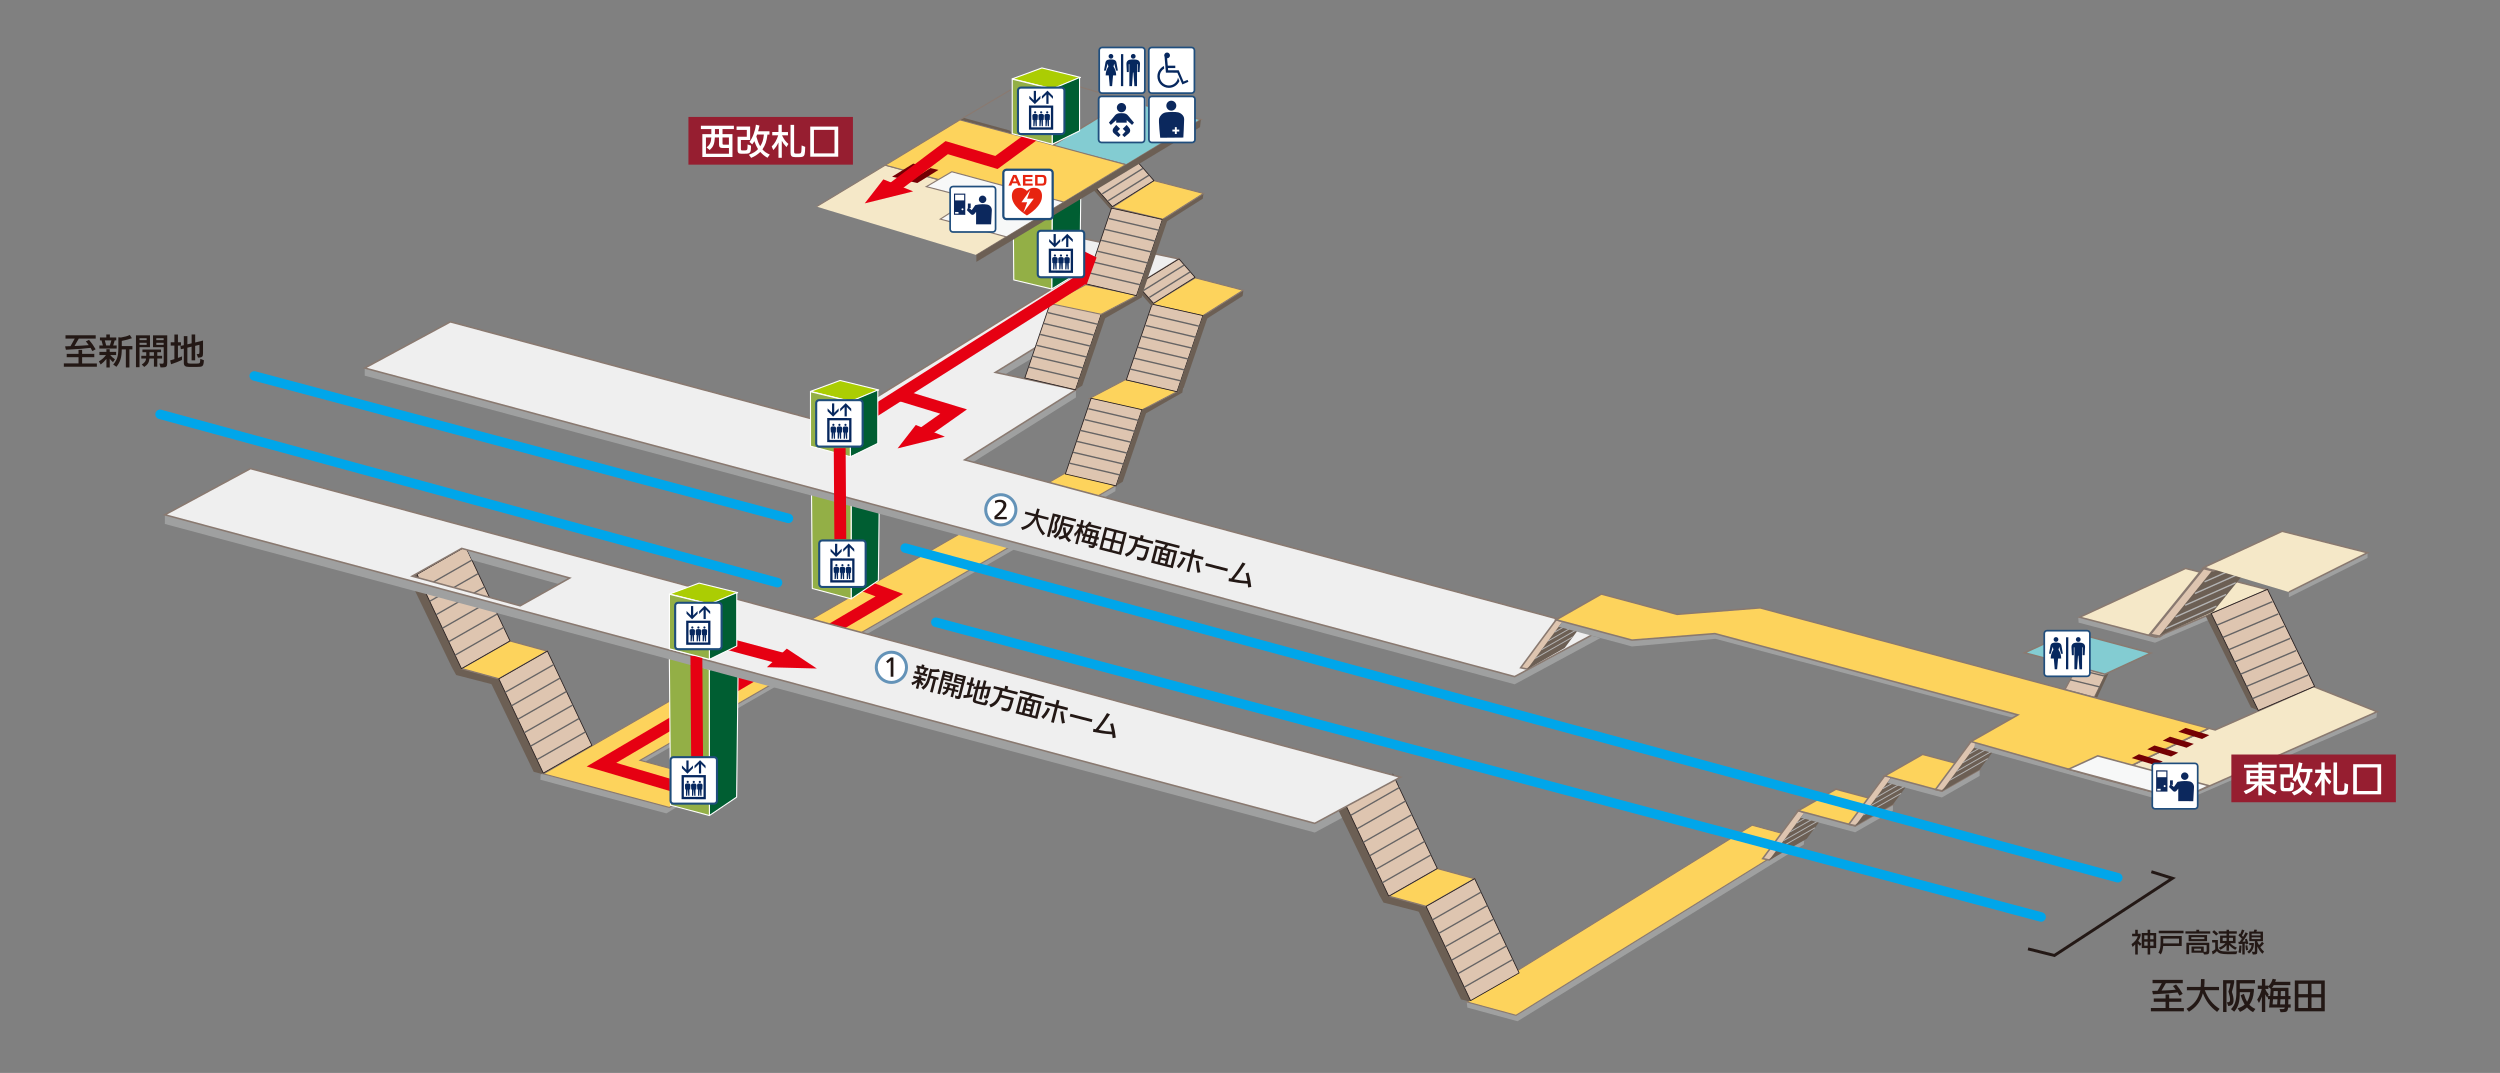 <?xml version="1.0" encoding="utf-8"?>
<!-- Generator: Adobe Illustrator 28.0.0, SVG Export Plug-In . SVG Version: 6.00 Build 0)  -->
<svg version="1.1" id="レイヤー_1" xmlns="http://www.w3.org/2000/svg" xmlns:xlink="http://www.w3.org/1999/xlink" x="0px"
	 y="0px" viewBox="0 0 842.39 361.53" style="enable-background:new 0 0 842.39 361.53;" xml:space="preserve">
<rect x="0" y="0" width="842.39" height="361.53" fill="#808080" stroke="none"/>
<style type="text/css">
	.st0{fill:#9FA0A0;}
	.st1{fill:#FDD35C;stroke:#897970;stroke-width:0.385;}
	.st2{fill:none;stroke:#E60012;stroke-width:4;}
	.st3{fill:#F5E8C8;stroke:#897970;stroke-width:0.385;}
	.st4{fill:#005E32;stroke:#FFFFFF;stroke-width:0.366;stroke-linecap:round;stroke-linejoin:round;}
	.st5{fill:#93AF46;stroke:#FFFFFF;stroke-width:0.366;stroke-linecap:round;stroke-linejoin:round;}
	.st6{fill:#FFFFFF;}
	.st7{fill:none;stroke:#1E4D7C;stroke-width:0.713;}
	.st8{fill:#06275E;}
	.st9{fill:#EFEFEF;stroke:#897970;stroke-width:0.534;stroke-miterlimit:10;}
	.st10{fill:#DEC5B0;}
	.st11{fill:none;stroke:#897970;stroke-width:0.534;}
	.st12{fill:#6C5F54;}
	.st13{fill:none;stroke:#B3B3B3;stroke-width:0.32;}
	.st14{fill:#FDD35C;}
	.st15{fill:#FDD35C;stroke:#897970;stroke-width:0.358;}
	.st16{fill:#DEC5B0;stroke:#241C1D;stroke-width:0.275;}
	.st17{fill:none;stroke:#666464;stroke-width:0.47;}
	.st18{fill:none;stroke:#897970;stroke-width:0.456;}
	.st19{fill:none;stroke:#241C1D;stroke-width:0.273;stroke-linecap:round;stroke-linejoin:round;}
	.st20{fill:none;stroke:#666464;stroke-width:0.456;}
	.st21{fill:#F5E8C8;stroke:#897970;stroke-width:0.534;}
	.st22{fill:#DEC5B0;stroke:#897970;stroke-width:0.456;stroke-linecap:round;stroke-linejoin:round;}
	.st23{fill:none;stroke:#00A6EA;stroke-width:3.201;stroke-linecap:round;}
	.st24{fill:#FDD35C;stroke:#897970;stroke-width:0.534;}
	.st25{fill:#740003;}
	.st26{fill:#83CCD2;stroke:#897970;stroke-width:0.534;}
	.st27{fill:#F7F8F8;stroke:#897970;stroke-width:0.534;}
	.st28{fill:#DEC5B0;stroke:#241C1D;stroke-width:0.285;stroke-linecap:round;stroke-linejoin:round;}
	.st29{fill:none;stroke:#666464;stroke-width:0.476;}
	.st30{fill:none;stroke:#897970;stroke-width:0.773;}
	.st31{fill:none;stroke:#897970;stroke-width:0.773;stroke-linejoin:round;}
	.st32{fill:none;stroke:#B3B3B3;stroke-width:0.464;}
	.st33{fill:#DEC5B0;stroke:#241C1D;stroke-width:0.273;stroke-linecap:round;stroke-linejoin:round;}
	.st34{fill:#ABCD03;stroke:#FFFFFF;stroke-width:0.368;stroke-linejoin:round;}
	.st35{fill:#93AF46;stroke:#FFFFFF;stroke-width:0.368;}
	.st36{fill:none;stroke:#897970;stroke-width:0.385;}
	.st37{fill:#F7F8F8;stroke:#897970;stroke-width:0.385;}
	.st38{fill:#231815;}
	.st39{fill:none;stroke:#204E7D;stroke-width:0.576;}
	.st40{fill:#0C285D;}
	.st41{fill:none;stroke:#204E7D;stroke-width:0.584;}
	.st42{fill:#0B285D;}
	.st43{fill:#E60012;}
	.st44{fill:#961E30;}
	.st45{fill:none;stroke:#231815;stroke-miterlimit:10;}
	.st46{fill:#005E32;stroke:#FFFFFF;stroke-width:0.368;stroke-linejoin:round;}
	.st47{fill:none;stroke:#1E4D7C;stroke-width:0.757;}
	.st48{fill:#E72410;}
	.st49{fill:#6493B8;}
</style>
<polygon class="st0" points="224.54,274.08 182.1,262.75 182.17,261 358.37,161.12 375.97,163.64 375.83,165.5 214.67,258.19 
	239.52,264.97 "/>
<polygon class="st1" points="225.54,272.08 183.1,260.75 359.37,159.12 375.97,163.64 215.67,256.19 240.52,262.97 "/>
<polyline class="st2" points="228.65,265.32 202.67,257.66 299.65,200.54 289.19,196.64 "/>
<polyline class="st3" points="328.99,85.93 353.75,70.88 298.29,55.65 275.14,69.62 "/>
<polygon class="st4" points="286.8,201.79 295.97,195.59 296.51,148.56 286.78,152.77 "/>
<polygon class="st5" points="286.8,201.79 273.71,198.3 273.3,148.12 286.76,152.5 "/>
<g>
	<path class="st6" d="M277.02,197.78c-0.54,0-0.98-0.44-0.98-0.98v-13.7c0-0.54,0.44-0.98,0.98-0.98h13.69
		c0.54,0,0.98,0.44,0.98,0.98v13.7c0,0.54-0.44,0.98-0.98,0.98H277.02z"/>
	<path class="st7" d="M277.02,197.78c-0.54,0-0.98-0.44-0.98-0.98v-13.7c0-0.54,0.44-0.98,0.98-0.98h13.69
		c0.54,0,0.98,0.44,0.98,0.98v13.7c0,0.54-0.44,0.98-0.98,0.98H277.02z"/>
	<path class="st8" d="M280.53,195.5l0.01-6.58l6.61,0.01l0,6.58L280.53,195.5z M279.75,196.28l8.17,0.01l0.01-8.14l-8.18-0.01
		L279.75,196.28"/>
	<polygon class="st8" points="283.6,185.84 283.6,184.9 282.11,186.39 282.12,183.23 281.37,183.23 281.37,186.39 279.88,184.9 
		279.88,185.83 281.74,187.69 	"/>
	<polygon class="st8" points="285.61,184.44 285.6,187.6 286.34,187.61 286.35,184.44 287.84,185.93 287.84,185 285.98,183.14 
		284.12,185 284.12,185.92 	"/>
	<path class="st8" d="M280.97,193.01h0.25l0,2.11h0.41l0.15-2.11h0.07l0.14,2.11h0.41l0-2.11h0.25l0.07-1.42
		c0.02-0.29-0.18-0.54-0.47-0.59c-0.14-0.02-0.29-0.04-0.45-0.04c-0.15,0-0.3,0.01-0.44,0.03c-0.29,0.04-0.49,0.3-0.48,0.59
		L280.97,193.01"/>
	<path class="st8" d="M281.82,190.81c0.21,0,0.37-0.16,0.37-0.37c0-0.2-0.16-0.36-0.37-0.37c-0.2,0-0.37,0.16-0.37,0.36
		C281.45,190.65,281.62,190.81,281.82,190.81"/>
	<path class="st8" d="M283.01,193.01l0.25,0l0,2.11h0.41l0.15-2.11h0.07l0.14,2.11h0.41l0.01-2.1h0.25l0.08-1.41
		c0.02-0.29-0.18-0.55-0.47-0.59c-0.15-0.02-0.3-0.04-0.45-0.04c-0.15,0-0.31,0.01-0.45,0.04c-0.29,0.04-0.49,0.3-0.47,0.59
		L283.01,193.01"/>
	<path class="st8" d="M283.86,190.82c0.2,0,0.37-0.17,0.37-0.37c0-0.21-0.17-0.37-0.37-0.37c-0.2,0-0.37,0.16-0.37,0.36
		S283.66,190.82,283.86,190.82"/>
	<path class="st8" d="M285.06,193.02h0.25l0,2.11h0.41l0.15-2.11h0.07l0.14,2.11h0.41l0-2.11h0.26l0.08-1.41
		c0.02-0.29-0.18-0.55-0.48-0.59c-0.14-0.02-0.29-0.03-0.45-0.03c-0.15,0-0.3,0.01-0.45,0.03c-0.29,0.04-0.49,0.3-0.47,0.59
		L285.06,193.02"/>
	<path class="st8" d="M285.9,190.82c0.2,0,0.37-0.17,0.37-0.37c0-0.2-0.17-0.37-0.37-0.37c-0.21,0-0.37,0.16-0.37,0.37
		C285.53,190.66,285.7,190.82,285.9,190.82"/>
</g>
<polygon class="st0" points="325.05,157.53 362.54,133.92 362.54,131.34 335.4,128.06 398.31,90.77 377.93,85.38 280.51,145.58 
	267.68,142.14 151.75,111.03 122.9,124.01 122.9,126.59 510.37,230.58 539.22,215.01 "/>
<polygon class="st9" points="325.05,154.95 362.54,131.34 335.4,125.48 397.27,87.25 359.3,79.17 348.07,86.11 364.48,91.1 
	280.51,142.99 267.68,139.55 151.75,108.44 122.9,124.01 510.37,227.99 539.22,212.42 "/>
<polygon class="st0" points="511.33,344.12 494.42,339.5 494.24,337.6 590.9,280.05 607.94,283.25 607.81,284.56 "/>
<polygon class="st0" points="726.16,216.56 700.4,209.8 700.29,208.08 736.12,193.35 763.79,200.53 "/>
<polygon class="st1" points="510.83,342.12 494.24,337.6 590.4,278.05 606.99,282.58 "/>
<g>
	<polygon class="st10" points="596.14,289.77 606.27,282.3 618.22,266.46 605.9,273.17 593.95,289.32 	"/>
	<polygon class="st11" points="596.14,289.77 606.27,282.3 618.22,266.46 605.9,273.17 593.95,289.32 	"/>
	<polygon class="st12" points="608.8,282.63 620.75,266.48 608.04,273.74 596.08,289.89 	"/>
	<polygon class="st10" points="608.04,273.74 605.9,273.17 618.62,265.91 620.75,266.48 	"/>
	<polygon class="st11" points="608.04,273.74 605.9,273.17 618.62,265.91 620.75,266.48 	"/>
	<line class="st10" x1="611.55" y1="278.92" x2="598.83" y2="286.18"/>
	<line class="st13" x1="611.55" y1="278.92" x2="598.83" y2="286.18"/>
	<line class="st10" x1="613.73" y1="275.97" x2="601.01" y2="283.23"/>
	<line class="st13" x1="613.73" y1="275.97" x2="601.01" y2="283.23"/>
	<line class="st10" x1="615.91" y1="273.02" x2="603.19" y2="280.29"/>
	<line class="st13" x1="615.91" y1="273.02" x2="603.19" y2="280.29"/>
	<line class="st10" x1="618.09" y1="270.08" x2="605.37" y2="277.34"/>
	<line class="st13" x1="618.09" y1="270.08" x2="605.37" y2="277.34"/>
</g>
<polygon class="st0" points="625.11,280.45 606.72,275.52 607.92,273.89 618.62,268.04 637.83,271.05 637.83,273.19 "/>
<polygon class="st14" points="625.11,278.32 605.9,273.17 618.62,265.91 637.83,271.05 "/>
<polygon class="st11" points="625.11,278.32 605.9,273.17 618.62,265.91 637.83,271.05 "/>
<g>
	<polygon class="st10" points="637.07,262.17 634.93,261.59 647.65,254.33 649.79,254.9 	"/>
	<polygon class="st11" points="637.07,262.17 634.93,261.59 647.65,254.33 649.79,254.9 	"/>
	<polygon class="st10" points="625.17,278.2 635.3,270.73 647.25,254.88 634.93,261.59 622.98,277.75 	"/>
	<polygon class="st11" points="625.17,278.2 635.3,270.73 647.25,254.88 634.93,261.59 622.98,277.75 	"/>
	<polygon class="st12" points="637.83,271.05 649.79,254.9 637.07,262.17 625.11,278.32 	"/>
	<line class="st10" x1="640.58" y1="267.34" x2="627.86" y2="274.61"/>
	<line class="st13" x1="640.58" y1="267.34" x2="627.86" y2="274.61"/>
	<line class="st10" x1="642.76" y1="264.4" x2="630.04" y2="271.66"/>
	<line class="st13" x1="642.76" y1="264.4" x2="630.04" y2="271.66"/>
	<line class="st10" x1="644.94" y1="261.45" x2="632.22" y2="268.71"/>
	<line class="st13" x1="644.94" y1="261.45" x2="632.22" y2="268.71"/>
	<line class="st10" x1="647.12" y1="258.5" x2="634.4" y2="265.76"/>
	<line class="st13" x1="647.12" y1="258.5" x2="634.4" y2="265.76"/>
</g>
<polygon class="st0" points="654.32,268.71 635.93,263.78 637.14,262.15 647.83,256.3 667.04,259.32 667.04,261.45 "/>
<polygon class="st14" points="654.32,266.58 635.11,261.43 647.83,254.17 667.04,259.31 "/>
<polygon class="st11" points="654.32,266.58 635.11,261.43 647.83,254.17 667.04,259.31 "/>
<g>
	<polygon class="st10" points="666.28,250.43 664.14,249.86 676.86,242.59 679,243.16 	"/>
	<polygon class="st11" points="666.28,250.43 664.14,249.86 676.86,242.59 679,243.16 	"/>
	<polygon class="st10" points="654.38,266.46 664.51,258.99 676.46,243.15 664.14,249.86 652.19,266.01 	"/>
	<polygon class="st11" points="654.38,266.46 664.51,258.99 676.46,243.15 664.14,249.86 652.19,266.01 	"/>
	<polygon class="st12" points="667.04,259.32 679,243.16 666.28,250.43 654.32,266.58 	"/>
	<line class="st10" x1="669.79" y1="255.61" x2="657.07" y2="262.87"/>
	<line class="st13" x1="669.79" y1="255.61" x2="657.07" y2="262.87"/>
	<line class="st10" x1="671.97" y1="252.66" x2="659.25" y2="259.92"/>
	<line class="st13" x1="671.97" y1="252.66" x2="659.25" y2="259.92"/>
	<line class="st10" x1="674.15" y1="249.71" x2="661.43" y2="256.97"/>
	<line class="st13" x1="674.15" y1="249.71" x2="661.43" y2="256.97"/>
	<line class="st10" x1="676.33" y1="246.76" x2="663.61" y2="254.02"/>
	<line class="st13" x1="676.33" y1="246.76" x2="663.61" y2="254.02"/>
</g>
<polygon class="st0" points="665.5,250 665.25,252 733.25,271 800.75,241.75 800.98,239.81 732.16,264.46 "/>
<polygon class="st12" points="405.28,66.95 392.31,75.17 375.37,71.17 389.34,62.14 405.52,65.17 "/>
<polygon class="st12" points="418.72,99.74 405.75,107.96 388.8,103.96 402.78,94.93 418.96,97.96 "/>
<polygon class="st12" points="384.75,100.19 372.04,107.43 355.09,103.42 369.06,94.39 385.24,97.43 "/>
<polygon class="st12" points="398.38,132.31 385.66,139.55 368.71,135.55 382.69,126.52 398.87,129.55 "/>
<polygon class="st15" points="396.76,131.88 384.62,138.23 367.04,134.3 379.17,127.94 "/>
<polygon class="st1" points="418.86,97.79 405.13,106.5 388.18,102.5 402.74,93.61 "/>
<polygon class="st1" points="405.52,65.17 391.79,73.88 374.84,69.88 388.82,60.85 "/>
<polygon class="st1" points="381.1,54.55 367.36,63.26 350.42,59.25 364.39,50.22 "/>
<polygon class="st4" points="354.38,97.38 363.87,91.61 364.4,44.58 354.68,48.8 "/>
<polygon class="st5" points="354.38,97.38 341.6,94.32 341.19,44.15 354.65,48.52 "/>
<g>
	<polygon class="st16" points="376.05,163.71 384.79,138.04 367.64,134.2 358.98,159.72 	"/>
	<line class="st17" x1="360.27" y1="156.05" x2="377.35" y2="160.04"/>
	<line class="st17" x1="361.56" y1="152.39" x2="378.64" y2="156.38"/>
	<line class="st17" x1="362.86" y1="148.72" x2="379.94" y2="152.71"/>
	<line class="st17" x1="364.15" y1="145.05" x2="381.23" y2="149.04"/>
	<line class="st17" x1="365.45" y1="141.38" x2="382.52" y2="145.37"/>
	<line class="st17" x1="366.74" y1="137.72" x2="383.82" y2="141.71"/>
	<polygon class="st12" points="384.83,137.92 386.85,137.24 378.32,162.31 376.05,163.71 	"/>
</g>
<g>
	<polygon class="st16" points="396.6,132 405.33,106.33 388.18,102.5 379.52,128.01 	"/>
	<line class="st17" x1="380.81" y1="124.35" x2="397.89" y2="128.34"/>
	<line class="st17" x1="382.11" y1="120.68" x2="399.18" y2="124.67"/>
	<line class="st17" x1="383.4" y1="117.01" x2="400.48" y2="121"/>
	<line class="st17" x1="384.69" y1="113.34" x2="401.77" y2="117.33"/>
	<line class="st17" x1="385.99" y1="109.67" x2="403.07" y2="113.67"/>
	<line class="st17" x1="387.28" y1="106.01" x2="404.36" y2="110"/>
	<polygon class="st12" points="405.37,106.21 407.4,105.53 398.87,130.6 396.59,132 	"/>
</g>
<g>
	<polygon class="st12" points="184.45,221.22 167.33,230.97 153.71,227.46 152.27,224.87 169.65,217.2 	"/>
	<polygon class="st14" points="184.45,219.39 168.09,228.74 155.49,225.29 171.85,215.95 	"/>
	<polygon class="st18" points="184.45,219.39 168.09,228.74 155.49,225.29 171.85,215.95 	"/>
	<polygon class="st12" points="155,225.57 168.58,217.81 153.6,186.05 137.89,195.03 152.27,224.87 	"/>
	<polygon class="st10" points="171.85,215.95 156.87,184.18 140.51,193.53 155.49,225.29 	"/>
	<polygon class="st19" points="171.85,215.95 156.87,184.18 140.51,193.53 155.49,225.29 	"/>
	<line class="st20" x1="159.01" y1="188.72" x2="142.65" y2="198.06"/>
	<line class="st20" x1="161.15" y1="193.26" x2="144.79" y2="202.6"/>
	<line class="st20" x1="163.29" y1="197.79" x2="146.93" y2="207.14"/>
	<line class="st20" x1="165.43" y1="202.33" x2="149.07" y2="211.68"/>
	<line class="st20" x1="167.57" y1="206.87" x2="151.21" y2="216.21"/>
	<line class="st20" x1="169.71" y1="211.41" x2="153.35" y2="220.75"/>
	<polygon class="st12" points="182.58,260.78 196.15,253.02 181.17,221.26 165.46,230.23 179.84,260.08 	"/>
	<polygon class="st10" points="199.43,251.15 184.45,219.39 168.09,228.74 183.06,260.5 	"/>
	<polygon class="st19" points="199.43,251.15 184.45,219.39 168.09,228.74 183.06,260.5 	"/>
	<line class="st20" x1="186.59" y1="223.93" x2="170.23" y2="233.27"/>
	<line class="st20" x1="188.73" y1="228.47" x2="172.36" y2="237.81"/>
	<line class="st20" x1="190.87" y1="233" x2="174.51" y2="242.35"/>
	<line class="st20" x1="193.01" y1="237.54" x2="176.64" y2="246.89"/>
	<line class="st20" x1="195.15" y1="242.08" x2="178.78" y2="251.42"/>
	<line class="st20" x1="197.28" y1="246.62" x2="180.92" y2="255.96"/>
</g>
<polygon class="st4" points="239.04,274.8 248.21,268.6 248.75,221.57 239.02,225.79 "/>
<polygon class="st5" points="239.04,274.8 225.95,271.31 225.54,221.14 239,225.51 "/>
<path class="st0" d="M84.4,160.98l-28.85,12.48v3.09l387.47,103.98l28.85-15.57L84.4,160.98z M175.34,205.62l-36.87-11.57
	l17.11-9.27l1.7,0.2l1.74,3.73l32.96,9.13L175.34,205.62z"/>
<polygon class="st21" points="734.52,269.27 708.76,262.51 744.27,245.39 746.43,245.95 779.55,231.33 800.98,239.81 "/>
<polygon class="st21" points="726.49,214.72 700.74,207.97 736.45,191.52 764.13,198.69 "/>
<g>
	<polygon class="st22" points="705.71,235.01 711.06,224.22 701.55,221.61 695.77,232.41 	"/>
	<line class="st20" x1="697.57" y1="229.05" x2="707.47" y2="231.46"/>
	<line class="st20" x1="699.34" y1="225.42" x2="709.27" y2="227.84"/>
</g>
<polyline class="st12" points="710.79,223.98 711.73,224.23 706.56,235.27 705.58,235.32 "/>
<line class="st23" x1="85.67" y1="126.67" x2="265.67" y2="174.67"/>
<line class="st23" x1="305" y1="184.67" x2="713.61" y2="295.76"/>
<line class="st23" x1="53.94" y1="139.61" x2="262" y2="196.33"/>
<line class="st23" x1="315.33" y1="209.67" x2="687.76" y2="308.98"/>
<polygon class="st10" points="514.59,225.45 524.72,217.99 536.67,202.14 524.35,208.85 512.4,225 "/>
<polygon class="st11" points="514.59,225.45 524.72,217.99 536.67,202.14 524.35,208.85 512.4,225 "/>
<polygon class="st12" points="527.25,218.31 539.21,202.16 526.49,209.42 514.53,225.57 "/>
<polygon class="st10" points="526.49,209.42 524.35,208.85 537.07,201.59 539.21,202.16 "/>
<polygon class="st11" points="526.49,209.42 524.35,208.85 537.07,201.59 539.21,202.16 "/>
<line class="st10" x1="530" y1="214.6" x2="517.28" y2="221.86"/>
<line class="st13" x1="530" y1="214.6" x2="517.28" y2="221.86"/>
<line class="st10" x1="532.18" y1="211.65" x2="519.46" y2="218.91"/>
<line class="st13" x1="532.18" y1="211.65" x2="519.46" y2="218.91"/>
<line class="st10" x1="534.36" y1="208.7" x2="521.64" y2="215.97"/>
<line class="st13" x1="534.36" y1="208.7" x2="521.64" y2="215.97"/>
<line class="st10" x1="536.54" y1="205.75" x2="523.83" y2="213.02"/>
<line class="st13" x1="536.54" y1="205.75" x2="523.83" y2="213.02"/>
<polygon class="st0" points="549.9,217.83 525.17,211.2 526.36,209.6 539.58,202.29 680.75,239.25 679.75,242.25 578,215.25 "/>
<polygon class="st24" points="593.08,204.81 565.12,207 539.58,200.16 524.35,208.85 549.9,215.69 577.85,213.5 679.95,240.88 
	664.14,249.86 708.76,262.51 744.27,245.39 "/>
<g>
	<polygon class="st12" points="496.9,297.89 479.78,307.64 466.17,304.13 464.72,301.54 482.1,293.87 	"/>
	<polygon class="st14" points="496.9,296.07 480.54,305.41 467.94,301.96 484.3,292.62 	"/>
	<polygon class="st18" points="496.9,296.07 480.54,305.41 467.94,301.96 484.3,292.62 	"/>
	<polygon class="st12" points="467.45,302.24 481.03,294.49 466.05,262.72 450.34,271.7 464.72,301.54 	"/>
	<polygon class="st10" points="484.3,292.62 469.32,260.86 452.96,270.2 467.94,301.97 	"/>
	<polygon class="st19" points="484.3,292.62 469.32,260.86 452.96,270.2 467.94,301.97 	"/>
	<line class="st20" x1="471.46" y1="265.39" x2="455.11" y2="274.74"/>
	<line class="st20" x1="473.6" y1="269.93" x2="457.24" y2="279.28"/>
	<line class="st20" x1="475.75" y1="274.47" x2="459.38" y2="283.81"/>
	<line class="st20" x1="477.88" y1="279.01" x2="461.52" y2="288.35"/>
	<line class="st20" x1="480.02" y1="283.54" x2="463.66" y2="292.89"/>
	<line class="st20" x1="482.16" y1="288.08" x2="465.8" y2="297.43"/>
	<polygon class="st12" points="495.03,337.45 508.61,329.7 493.62,297.93 477.91,306.91 492.29,336.75 	"/>
	<polygon class="st10" points="511.88,327.83 496.9,296.07 480.54,305.41 495.52,337.17 	"/>
	<polygon class="st19" points="511.88,327.83 496.9,296.07 480.54,305.41 495.52,337.17 	"/>
	<line class="st20" x1="499.04" y1="300.6" x2="482.68" y2="309.95"/>
	<line class="st20" x1="501.18" y1="305.14" x2="484.81" y2="314.49"/>
	<line class="st20" x1="503.32" y1="309.68" x2="486.96" y2="319.02"/>
	<line class="st20" x1="505.46" y1="314.22" x2="489.1" y2="323.56"/>
	<line class="st20" x1="507.6" y1="318.75" x2="491.24" y2="328.1"/>
	<line class="st20" x1="509.74" y1="323.29" x2="493.38" y2="332.64"/>
</g>
<polygon class="st25" points="736.42,245.28 733.98,246.57 742,249 744.44,247.71 "/>
<polygon class="st25" points="731.19,248.23 728.75,249.53 736.77,251.95 739.21,250.66 "/>
<polygon class="st25" points="725.96,251.19 723.52,252.48 731.54,254.91 733.98,253.62 "/>
<polygon class="st25" points="720.73,254.14 718.28,255.43 726.31,257.86 728.75,256.57 "/>
<polygon class="st26" points="709.27,227.18 682.2,219.96 697.67,212.84 724.74,220.06 "/>
<polygon class="st27" points="734.52,269.27 697.01,259.19 706.85,254.69 744.36,264.77 "/>
<g>
	<polygon class="st12" points="760.94,239.4 760.94,239.4 745.08,206.71 743.25,207.65 758.48,238.37 	"/>
	<polygon class="st28" points="779.91,231.26 764.04,198.58 745.08,206.71 760.94,239.4 	"/>
	<path class="st29" d="M756.87,231"/>
	<path class="st29" d="M774.2,221.39"/>
	<line class="st29" x1="777.72" y1="227.45" x2="758.97" y2="235.41"/>
	<line class="st29" x1="775.71" y1="223.33" x2="756.97" y2="231.29"/>
	<line class="st29" x1="773.71" y1="219.21" x2="754.96" y2="227.17"/>
	<line class="st29" x1="771.7" y1="215.09" x2="752.95" y2="223.05"/>
	<line class="st29" x1="769.69" y1="210.97" x2="750.95" y2="218.93"/>
	<line class="st29" x1="767.69" y1="206.85" x2="748.94" y2="214.81"/>
	<line class="st29" x1="765.68" y1="202.73" x2="746.93" y2="210.69"/>
</g>
<g>
	<polygon class="st10" points="727.7,214.47 743.03,204.13 760.42,183.2 742.48,191.47 724.38,213.85 	"/>
	<polygon class="st30" points="727.7,214.47 743.03,204.13 761.35,183.42 742.48,191.47 724.38,213.85 	"/>
	<polygon class="st12" points="745.79,206.06 763.88,183.68 745.71,191.84 727.61,214.21 	"/>
	<polygon class="st10" points="745.71,192.26 742.48,191.47 760.92,183.32 764.15,184.11 	"/>
	<polygon class="st31" points="745.71,192.26 742.48,191.47 760.42,183.2 763.65,183.99 	"/>
	<line class="st32" x1="759.88" y1="188.48" x2="742.83" y2="196.05"/>
	<line class="st32" x1="756.61" y1="192.42" x2="739.57" y2="199.99"/>
	<line class="st32" x1="753.35" y1="196.36" x2="736.3" y2="203.94"/>
	<line class="st32" x1="750.08" y1="200.31" x2="733.04" y2="207.88"/>
	<line class="st32" x1="746.82" y1="204.25" x2="729.77" y2="211.82"/>
</g>
<path class="st9" d="M84.4,157.89l-28.85,15.57l387.47,103.98l28.85-15.57L84.4,157.89z M175.28,204.12l-36.4-9.98l16.69-9.36
	l36.4,9.98L175.28,204.12z"/>
<g>
	<polygon class="st16" points="362.4,131.34 371.14,105.67 353.99,101.83 345.32,127.35 	"/>
	<line class="st17" x1="346.62" y1="123.68" x2="363.69" y2="127.67"/>
	<line class="st17" x1="347.91" y1="120.02" x2="364.99" y2="124.01"/>
	<line class="st17" x1="349.21" y1="116.35" x2="366.28" y2="120.34"/>
	<line class="st17" x1="350.5" y1="112.68" x2="367.58" y2="116.67"/>
	<line class="st17" x1="351.79" y1="109.01" x2="368.87" y2="113"/>
	<line class="st17" x1="353.09" y1="105.34" x2="370.17" y2="109.34"/>
	<polygon class="st12" points="371.18,105.55 373.2,104.87 364.67,129.94 362.4,131.34 	"/>
</g>
<polygon class="st15" points="383.15,99.54 371.01,105.9 353.74,102.28 365.88,95.92 "/>
<g>
	<polygon class="st12" points="383.15,95.97 381.61,95.82 388.18,103.26 388.67,102.21 	"/>
	<g>
		<polygon class="st33" points="402.67,93.43 397.27,87.25 383.15,95.97 388.67,102.21 		"/>
		<line class="st17" x1="387.28" y1="100.21" x2="400.98" y2="91.64"/>
		<line class="st17" x1="385.27" y1="97.9" x2="398.97" y2="89.33"/>
	</g>
</g>
<g>
	<polygon class="st12" points="369.3,63.38 367.76,63.23 374.33,70.67 374.81,69.62 	"/>
	<g>
		<polygon class="st33" points="388.82,60.85 383.41,54.66 369.3,63.38 374.81,69.62 		"/>
		<line class="st17" x1="373.43" y1="67.62" x2="387.13" y2="59.05"/>
		<line class="st17" x1="371.42" y1="65.31" x2="385.12" y2="56.74"/>
	</g>
</g>
<g>
	<polygon class="st16" points="382.94,99.63 391.68,73.96 374.53,70.13 365.87,95.64 	"/>
	<line class="st17" x1="367.16" y1="91.98" x2="384.24" y2="95.97"/>
	<line class="st17" x1="368.45" y1="88.31" x2="385.53" y2="92.3"/>
	<line class="st17" x1="369.75" y1="84.64" x2="386.83" y2="88.63"/>
	<line class="st17" x1="371.04" y1="80.97" x2="388.12" y2="84.96"/>
	<line class="st17" x1="372.34" y1="77.3" x2="389.42" y2="81.29"/>
	<line class="st17" x1="373.63" y1="73.64" x2="390.71" y2="77.63"/>
	<polygon class="st12" points="391.72,73.84 393.74,73.16 385.21,98.23 382.94,99.63 	"/>
</g>
<polygon class="st34" points="296.08,131.4 283.08,128.2 273.14,131.87 286.8,135.28 "/>
<polygon class="st35" points="286.55,153.89 273.1,150.34 273.1,131.98 286.55,135.28 "/>
<polyline class="st36" points="379.6,33.89 349.4,25.04 323.43,40.39 "/>
<polygon class="st26" points="379.51,55.57 354.45,49.15 379.6,33.89 404.65,40.3 "/>
<polygon class="st1" points="354.14,70.75 298.29,55.65 323.43,40.39 379.28,55.48 "/>
<polygon class="st12" points="341.08,45.03 323.75,40.39 324.88,39.75 340.21,43.96 "/>
<polygon class="st37" points="339.13,79.82 316.84,73.83 327.62,66.93 312.13,62.89 320.72,57.87 358.48,68.09 "/>
<polygon class="st25" points="309.1,61.67 306.4,61.05 313.53,56.64 316.22,57.25 "/>
<polygon class="st25" points="303.28,60.16 300.59,59.54 307.71,55.13 310.41,55.75 "/>
<g>
	<g>
		<path class="st38" d="M729.71,335.09h1.2v1.34h4.1v1.13h-4.1v2.09h4.96v1.12h-11.12v-1.12h4.95v-2.09h-3.98v-1.13h3.98V335.09z
			 M725.19,333.9l1.82-0.06l1.42-2.55h-3.11v-1.12h10.18v1.12h-5.7l-1.45,2.49c2.09-0.08,2.45-0.11,4.79-0.28
			c-0.43-0.6-0.49-0.7-0.96-1.26l1.07-0.52c0.95,1.12,1.43,1.81,2.22,3.17l-1.1,0.61l-0.6-1.09c-2.42,0.3-3.85,0.41-8.32,0.64
			L725.19,333.9z"/>
		<path class="st38" d="M736.75,339.92c2.57-1.4,3.99-3.3,4.69-6.25h-4.55v-1.12h4.64c0.08-1,0.1-1.32,0.1-2.2v-0.46h1.2v0.53
			c0,0.82-0.01,1.15-0.1,2.12h4.98v1.12h-4.79c1.12,2.87,2.6,4.75,4.99,6.28l-0.85,1.02c-2.34-1.74-3.71-3.53-4.79-6.26
			c-0.75,2.77-2.15,4.62-4.69,6.21L736.75,339.92z"/>
		<path class="st38" d="M750.34,337.72c0.1,0.01,0.19,0.01,0.26,0.01c0.59,0,0.83-0.25,0.83-0.86c0-0.76-0.16-1.54-0.55-2.76
			c0.42-1.33,0.47-1.54,0.7-2.73h-1.34v9.63h-1.16v-10.75h3.74v0.82c-0.29,1.45-0.34,1.68-0.77,3.14c0.41,1.25,0.56,2.03,0.56,2.84
			c0,0.67-0.19,1.24-0.52,1.51c-0.24,0.22-0.54,0.31-1.25,0.43L750.34,337.72z M753.98,339.78c1.18-0.43,1.6-0.66,2.38-1.28
			c-0.66-1.19-0.95-1.85-1.36-3.13l1.1-0.48c0.47,1.5,0.6,1.82,1.07,2.64c0.62-1.08,0.86-1.84,1.06-3.21h-3.51
			c-0.02,3.37-0.47,4.89-1.89,6.58l-1.09-0.86c1.34-1.39,1.82-2.89,1.82-5.78v-4.03h6.27v1.12h-5.11v1.86h4.74v0.77
			c-0.22,2.15-0.55,3.14-1.51,4.59c0.65,0.65,1.07,0.95,2.03,1.4l-0.8,1.07c-0.85-0.44-1.25-0.74-2.05-1.58
			c-0.83,0.73-1.33,1.04-2.34,1.49L753.98,339.78z"/>
		<path class="st38" d="M764.22,336.7v-1.07l-0.22,0.59c-0.37-0.54-0.42-0.64-0.72-1.19v5.97h-1.13v-5.17
			c-0.37,1-0.6,1.49-0.98,2.13l-0.59-1.13c0.75-1.15,1.21-2.21,1.54-3.61h-1.34v-1.12h1.38v-2.22h1.13v2.22h1.07v0.24
			c0.77-0.84,1.14-1.51,1.43-2.54l1.16,0.25l-0.31,0.78h5.1v1.12h-5.59c-0.26,0.48-0.31,0.54-0.65,0.9h5.62v2.76h0.68v1.08h-0.72
			l-0.04,1.74h0.82v1.08h-0.84c-0.19,1.33-0.46,1.54-2,1.55h-0.59l-0.32-1.07l0.34,0.02c0.22,0.01,0.44,0.01,0.66,0.01
			c0.53,0,0.66-0.08,0.77-0.52h-5.31l0.3-2.82H764.22z M764.94,335.62l0.18-2.39l-0.77-0.71v0.71h-1.04
			c0.31,0.78,0.55,1.16,1.13,1.82l-0.2,0.56H764.94z M765.77,338.44h1.52l0.12-1.74h-1.49L765.77,338.44z M767.48,335.62l0.05-1.68
			h-1.4l-0.12,1.68H767.48z M769.96,336.7h-1.54l-0.12,1.74h1.62L769.96,336.7z M769.99,333.94h-1.44l-0.05,1.68h1.49V333.94z"/>
		<path class="st38" d="M783.34,340.77h-10.09v-10.39h10.09V340.77z M774.46,334.98h3.21v-3.48h-3.21V334.98z M774.46,339.65h3.21
			v-3.56h-3.21V339.65z M782.14,331.5h-3.27v3.48h3.27V331.5z M782.14,336.09h-3.27v3.56h3.27V336.09z"/>
	</g>
</g>
<g>
	<g>
		<path class="st38" d="M721.09,318.75c-0.36-0.36-0.41-0.41-0.75-0.78v3.66h-0.87v-3.42c-0.36,0.41-0.42,0.46-0.88,0.85l-0.36-0.93
			c1.11-0.78,1.76-1.58,2.14-2.66h-1.94v-0.84h1.04v-1.33h0.87v1.33h0.97v0.65c-0.16,0.67-0.28,0.94-0.81,1.76
			c0.35,0.41,0.58,0.62,1.1,0.97L721.09,318.75z M723.65,314.37v-1.08h0.87v1.08h2.02v5.08h-2.02v2.18h-0.87v-2.18h-1.98v-5.08
			H723.65z M722.53,315.18v1.31h1.12v-1.31H722.53z M722.53,317.31v1.33h1.12v-1.33H722.53z M724.52,315.18v1.31h1.12v-1.31H724.52z
			 M724.52,317.31v1.33h1.12v-1.33H724.52z"/>
		<path class="st38" d="M728.9,318.75c-0.18,1.52-0.32,2.04-0.8,2.85l-0.8-0.62c0.57-0.97,0.71-1.69,0.73-3.75v-1.83h7.11v3.35
			H728.9z M735.75,314.46h-8.35v-0.85h8.35V314.46z M728.92,316.27v1.61h5.31v-1.61H728.92z"/>
		<path class="st38" d="M744.75,313.82v0.77h-8.35v-0.77h3.67v-0.53h0.96v0.53H744.75z M737.62,321.53h-0.9v-3.87h7.71v2.9
			c-0.01,0.79-0.3,1.06-1.12,1.05h-0.66l-0.24-0.58h-3.97v-2.08h4.12v1.76l0.41,0.01h0.12c0.34,0,0.45-0.1,0.45-0.42v-1.85h-5.91
			V321.53z M737.47,317.14v-2.06h6.21v2.06H737.47z M738.37,315.8v0.62h4.41v-0.62H738.37z M741.66,320.31v-0.64h-2.32v0.64H741.66z
			"/>
		<path class="st38" d="M747.34,319.15c0.06,1.09,0.81,1.44,3.08,1.47h1.17c0.8,0,1.21-0.02,2.3-0.07l-0.33,0.94
			c-0.32,0.02-0.63,0.04-0.73,0.04h-0.99h-1.12c-2.4-0.05-3.1-0.25-3.71-1.05c-0.46,0.52-0.72,0.74-1.43,1.13l-0.27-1.03
			c0.58-0.28,0.67-0.33,1.12-0.72v-2.28h-1.05v-0.84h1.95V319.15z M746.05,313.45c0.59,0.45,0.87,0.69,1.37,1.2l-0.67,0.62
			c-0.41-0.45-0.68-0.71-1.33-1.24L746.05,313.45z M747.6,319.34c1.04-0.44,1.54-0.77,2.29-1.53h-1.82v-2.56h2.18v-0.65h-2.66v-0.81
			h2.66v-0.5h0.84v0.5h2.61v0.81h-2.61v0.65h2.2v2.56h-1.84c0.77,0.71,1.3,1.07,2.3,1.53l-0.56,0.71c-0.93-0.52-1.41-0.9-2.11-1.62
			v1.92h-0.84v-1.9c-0.58,0.67-0.99,0.98-2.01,1.56L747.6,319.34z M750.25,317.05v-1.05h-1.3v1.05H750.25z M752.41,317.05v-1.05
			h-1.32v1.05H752.41z"/>
		<path class="st38" d="M754.69,317.34c0.35-0.49,0.41-0.56,0.73-1.02c-0.46-0.5-0.7-0.72-1.16-1.09l0.32-0.68l0.27,0.18
			c0.32-0.71,0.35-0.83,0.59-1.52l0.84,0.29c-0.37,0.86-0.43,0.99-0.86,1.76l0.41,0.41c0.41-0.69,0.48-0.8,0.83-1.52l0.79,0.39
			c-0.56,1.02-0.96,1.63-1.83,2.78l1.04-0.08l-0.25-0.7l0.69-0.21c0.27,0.76,0.31,0.87,0.52,1.62l-0.72,0.28l-0.07-0.32l-0.46,0.05
			v3.65h-0.81v-3.56l-1.21,0.09l-0.13-0.8H754.69z M754.25,320.89c0.22-0.85,0.29-1.33,0.31-2.32l0.72,0.06
			c-0.04,1.31-0.09,1.77-0.25,2.54L754.25,320.89z M756.84,320.25c-0.1-0.49-0.14-0.75-0.21-1.65l0.63-0.09
			c0.04,0.52,0.07,0.69,0.26,1.52L756.84,320.25z M759.45,318.37c-0.03,1.16-0.58,2.18-1.63,2.95l-0.6-0.6
			c0.98-0.72,1.32-1.25,1.45-2.24h-0.77v-0.72h1.56V318.37z M759.42,313.9l0.22-0.68l0.88,0.09l-0.21,0.59h2.21v3.24h-1.92v0.15
			c0.26,0.57,0.3,0.65,0.6,1.15c0.47-0.41,0.55-0.5,1-1.11l0.64,0.57c-0.5,0.63-0.59,0.72-1.23,1.25c0.43,0.68,0.71,0.99,1.29,1.49
			l-0.57,0.74c-0.73-0.73-1.02-1.15-1.73-2.48v1.82c0,0.74-0.2,0.89-1.12,0.91h-0.39l-0.31-0.95c0.25,0.04,0.49,0.06,0.67,0.06
			c0.23,0,0.34-0.1,0.34-0.32v-3.29h-1.89v-3.24H759.42z M761.7,315.18v-0.57h-3v0.57H761.7z M761.7,316.42v-0.57h-3v0.57H761.7z"/>
	</g>
</g>
<g>
	<g>
		<path class="st38" d="M26.47,117.9h1.2v1.34h4.1v1.13h-4.1v2.09h4.97v1.12H21.51v-1.12h4.95v-2.09h-3.98v-1.13h3.98V117.9z
			 M21.94,116.7l1.82-0.06l1.42-2.55h-3.11v-1.12h10.18v1.12h-5.7l-1.45,2.49c2.09-0.08,2.45-0.11,4.79-0.28
			c-0.43-0.6-0.49-0.7-0.96-1.26l1.07-0.52c0.95,1.12,1.43,1.81,2.22,3.17l-1.1,0.61l-0.6-1.09c-2.42,0.3-3.85,0.41-8.32,0.64
			L21.94,116.7z"/>
		<path class="st38" d="M35.85,117.67h1.12v0.89h2.16v1.08h-1.99c0.48,0.59,0.79,0.86,1.61,1.44l-0.68,0.96
			c-0.7-0.66-0.8-0.77-1.09-1.16v2.94h-1.12v-2.89c-0.7,0.85-1.13,1.27-1.93,1.9l-0.61-1.06c1.13-0.71,1.67-1.19,2.38-2.12H33.5
			v-1.08h2.35V117.67z M33.48,117.43v-1.03h1.19l-0.46-1.69h-0.54v-1.01h2.15v-1h1.2v1h2.16v1.01h-0.52l-0.52,1.69h1.18v1.03H33.48z
			 M35.78,116.4h1.25l0.5-1.69h-2.21L35.78,116.4z M38.15,122.85c1.38-1.69,1.74-2.91,1.73-5.82v-3.38l0.85,0.08
			c1.51-0.28,2.03-0.42,3.01-0.86l0.71,1.09c-1.14,0.4-1.82,0.58-3.41,0.91v1.74h3.57v1.12h-1v6.08h-1.2v-6.08h-1.38
			c-0.02,2.71-0.5,4.25-1.8,5.87L38.15,122.85z"/>
		<path class="st38" d="M47.01,117v6.72h-1.2v-10.72h4.73V117H47.01z M49.42,114.61v-0.66h-2.41v0.66H49.42z M49.42,116.21v-0.71
			h-2.41v0.71H49.42z M47.77,122.83c0.98-0.61,1.42-1.22,1.45-2.02h-1.61v-0.92h1.66v-1.22h-1.28v-0.89h6.26v0.89H53v1.22h1.62v0.92
			H53v2.75h-1.13v-2.75h-1.52c-0.12,1.32-0.56,2.05-1.74,2.84L47.77,122.83z M51.87,119.89v-1.22h-1.49v1.22H51.87z M51.56,117
			v-4.01h4.79v9.23c-0.01,1.27-0.26,1.55-1.46,1.58h-0.8l-0.38-1.3l0.58,0.04l0.38,0.01c0.4,0,0.49-0.13,0.49-0.7V117H51.56z
			 M55.14,114.61v-0.66h-2.47v0.66H55.14z M55.14,116.21v-0.71h-2.47v0.71H55.14z"/>
		<path class="st38" d="M60.97,116.46h-1.01v4.16l1.39-0.54l-0.06,1.21c-1.14,0.55-1.9,0.85-3.65,1.45l-0.3-1.31
			c0.67-0.17,0.78-0.2,1.42-0.42v-4.56h-1.24v-1.12h1.24v-2.61h1.2v2.61h1.01V116.46z M60.8,116.57l1.14-0.25v-3.06h1.2v2.77
			l1.43-0.35v-2.97h1.2v2.69l2.64-0.66V119c0,1.18-0.25,1.44-1.42,1.5l-0.26,0.01l-0.47-1.22c0.16,0.01,0.29,0.02,0.38,0.02
			c0.18,0,0.35-0.04,0.43-0.1c0.1-0.06,0.13-0.22,0.13-0.61v-2.41l-1.44,0.35v4.88h-1.2v-4.61l-1.43,0.35v4.74
			c0,0.47,0.18,0.58,1.02,0.61h2.1c1.02,0,1.14-0.1,1.2-0.94l0.04-0.67l1.22,0.49l-0.07,0.73c-0.17,1.31-0.46,1.51-2.18,1.51h-2.84
			c-1.15,0-1.65-0.38-1.68-1.28v-4.89l-1.01,0.22L60.8,116.57z"/>
	</g>
</g>
<g>
	<path class="st6" d="M321.1,78.18c-0.53,0-0.95-0.43-0.95-0.96v-13.4c0-0.53,0.43-0.96,0.95-0.96h13.4c0.53,0,0.96,0.43,0.96,0.96
		v13.4c0,0.53-0.43,0.96-0.96,0.96H321.1z"/>
	<path class="st39" d="M321.1,78.18c-0.53,0-0.95-0.43-0.95-0.96v-13.4c0-0.53,0.43-0.96,0.95-0.96h13.4c0.53,0,0.96,0.43,0.96,0.96
		v13.4c0,0.53-0.43,0.96-0.96,0.96H321.1z"/>
	<path class="st40" d="M331.09,68.43c0.7,0,1.26-0.56,1.26-1.26c0-0.69-0.56-1.26-1.26-1.26c-0.7,0-1.26,0.57-1.26,1.26
		C329.83,67.87,330.39,68.43,331.09,68.43"/>
	
		<rect x="319.78" y="66.9" transform="matrix(1.635286e-03 -1 1 1.635286e-03 254.023 392.054)" class="st40" width="7.16" height="3.81"/>
	
		<rect x="322.41" y="65.04" transform="matrix(1.311981e-03 -1 1 1.311981e-03 256.371 389.839)" class="st6" width="1.91" height="3.05"/>
	<polygon class="st6" points="321.83,71.43 321.83,72 322.97,72 322.97,71.43 	"/>
	<path class="st6" d="M324.31,70.86c0.18,0,0.34-0.15,0.34-0.33c0-0.19-0.15-0.33-0.34-0.33c-0.18,0-0.33,0.15-0.33,0.33
		C323.97,70.71,324.13,70.86,324.31,70.86"/>
	
		<rect x="325.84" y="68.86" transform="matrix(1.570370e-03 -1 1 1.570370e-03 256.756 395.837)" class="st40" width="1.53" height="0.95"/>
	<path class="st40" d="M332.61,68.92c-0.5-0.07-1.01-0.11-1.53-0.11c-0.81,0-1.6,0.1-2.35,0.27c-0.07,0.01-0.12,0.05-0.16,0.11
		l-1.14,1.62l-1.18-0.99l-0.46,1l1.36,1.36c0.14,0.14,0.33,0.22,0.54,0.22c0.24,0,0.45-0.1,0.58-0.27l0.63-0.75l-0.01,4.21
		l5.06,0.01l0.25-4.66C334.28,69.96,333.59,69.08,332.61,68.92"/>
</g>
<g>
	<path class="st6" d="M726.17,272.54c-0.53,0-0.95-0.43-0.95-0.96v-13.4c0-0.53,0.43-0.96,0.95-0.96h13.4
		c0.53,0,0.96,0.43,0.96,0.96v13.4c0,0.53-0.43,0.96-0.96,0.96H726.17z"/>
	<path class="st39" d="M726.17,272.54c-0.53,0-0.95-0.43-0.95-0.96v-13.4c0-0.53,0.43-0.96,0.95-0.96h13.4
		c0.53,0,0.96,0.43,0.96,0.96v13.4c0,0.53-0.43,0.96-0.96,0.96H726.17z"/>
	<path class="st40" d="M736.16,262.79c0.7,0,1.26-0.56,1.26-1.26c0-0.69-0.56-1.26-1.26-1.26c-0.7,0-1.26,0.57-1.26,1.26
		C734.9,262.23,735.47,262.79,736.16,262.79"/>
	
		<rect x="724.86" y="261.26" transform="matrix(1.635378e-03 -1 1 1.635378e-03 464.078 991.168)" class="st40" width="7.16" height="3.81"/>
	
		<rect x="727.48" y="259.4" transform="matrix(1.046517e-03 -1 1 1.046517e-03 466.75 989.085)" class="st6" width="1.91" height="3.05"/>
	<polygon class="st6" points="726.9,265.79 726.9,266.36 728.04,266.36 728.04,265.79 	"/>
	<path class="st6" d="M729.38,265.22c0.18,0,0.34-0.15,0.34-0.34s-0.15-0.33-0.34-0.33c-0.18,0-0.33,0.15-0.33,0.33
		S729.2,265.22,729.38,265.22"/>
	
		<rect x="730.92" y="263.22" transform="matrix(1.308642e-03 -1 1 1.308642e-03 467.028 995.032)" class="st40" width="1.53" height="0.95"/>
	<path class="st40" d="M737.69,263.28c-0.5-0.07-1.01-0.11-1.53-0.11c-0.81,0-1.6,0.1-2.35,0.27c-0.07,0.01-0.12,0.05-0.16,0.11
		l-1.14,1.62l-1.18-0.99l-0.46,1l1.36,1.36c0.14,0.14,0.33,0.22,0.54,0.22c0.24,0,0.45-0.1,0.58-0.27l0.63-0.75l-0.01,4.21
		l5.06,0.01l0.25-4.67C739.36,264.31,738.67,263.44,737.69,263.28"/>
</g>
<g>
	<g>
		<path class="st38" d="M309.75,227.47l0.81,0.21l-0.17,0.65l1.57,0.4l-0.2,0.78l-1.45-0.37c0.24,0.52,0.41,0.78,0.9,1.35
			l-0.68,0.57c-0.38-0.61-0.44-0.71-0.58-1.05l-0.55,2.14l-0.81-0.21l0.54-2.1c-0.66,0.49-1.06,0.71-1.76,1.02l-0.25-0.88
			c0.95-0.3,1.43-0.55,2.12-1.1l-1.59-0.41l0.2-0.79l1.71,0.44L309.75,227.47z M308.07,226.86l0.19-0.75l0.86,0.22l-0.02-1.31
			l-0.39-0.1l0.19-0.73l1.56,0.4l0.19-0.72l0.87,0.22l-0.19,0.72l1.57,0.4l-0.19,0.73l-0.38-0.1l-0.69,1.13l0.85,0.22l-0.19,0.75
			L308.07,226.86z M309.93,226.54l0.91,0.23l0.68-1.14l-1.6-0.41L309.93,226.54z M310.46,231.67c1.32-0.97,1.81-1.79,2.34-3.91
			l0.63-2.46l0.6,0.22c1.15,0.08,1.55,0.07,2.35-0.07l0.31,0.93c-0.9,0.08-1.43,0.08-2.65,0.03l-0.32,1.26l2.6,0.67l-0.21,0.81
			l-0.72-0.19l-1.13,4.42l-0.87-0.22l1.13-4.42l-1-0.26c-0.52,1.97-1.16,2.99-2.4,3.93L310.46,231.67z"/>
		<path class="st38" d="M317.98,229.06l-1.25,4.88l-0.87-0.22l2-7.8l3.44,0.88l-0.75,2.91L317.98,229.06z M317.44,233.44
			c0.83-0.26,1.26-0.62,1.43-1.19l-1.17-0.3l0.17-0.67l1.2,0.31l0.23-0.89l-0.93-0.24l0.17-0.65l4.55,1.17l-0.17,0.65l-0.91-0.23
			l-0.23,0.89l1.18,0.3l-0.17,0.67l-1.18-0.3l-0.51,2l-0.82-0.21l0.51-2l-1.11-0.28c-0.33,0.94-0.79,1.39-1.79,1.74L317.44,233.44z
			 M319.88,228.94l0.13-0.51l-1.75-0.45l-0.13,0.51L319.88,228.94z M320.18,227.78l0.12-0.48l-1.75-0.45l-0.12,0.48L320.18,227.78z
			 M320.97,232.07l0.23-0.89l-1.08-0.28l-0.23,0.89L320.97,232.07z M321.29,229.91l0.75-2.91l3.48,0.89l-1.72,6.71
			c-0.25,0.92-0.48,1.08-1.36,0.88l-0.58-0.15l-0.04-1.01l0.41,0.13l0.28,0.08c0.29,0.07,0.38,0,0.49-0.41l0.91-3.54L321.29,229.91z
			 M324.04,230l0.13-0.51l-1.8-0.46l-0.13,0.51L324.04,230z M324.34,228.84l0.12-0.48l-1.8-0.46l-0.12,0.48L324.34,228.84z"/>
		<path class="st38" d="M328.22,231.27l-0.73-0.19l-0.78,3.03l1.11-0.13l-0.27,0.87c-0.93,0.19-1.54,0.27-2.92,0.38l0.03-1.01
			c0.52,0,0.61,0,1.11-0.04l0.85-3.31l-0.9-0.23l0.21-0.81l0.9,0.23l0.49-1.9l0.87,0.22l-0.49,1.9l0.73,0.19L328.22,231.27z
			 M328.08,231.32l0.88,0.03l0.57-2.22l0.87,0.22l-0.52,2.01l1.1,0.01l0.55-2.16l0.87,0.22l-0.5,1.95l2.04,0.01l-0.8,3.1
			c-0.22,0.85-0.45,1-1.31,0.83l-0.19-0.04l-0.11-0.98c0.11,0.04,0.21,0.07,0.27,0.09c0.13,0.03,0.26,0.04,0.33,0.01
			c0.08-0.03,0.14-0.13,0.21-0.42l0.45-1.75l-1.11-0.02l-0.91,3.55l-0.87-0.22l0.86-3.35l-1.1-0.01l-0.88,3.44
			c-0.09,0.34,0.02,0.45,0.63,0.63l1.53,0.39c0.74,0.19,0.85,0.14,1.05-0.46l0.15-0.48l0.8,0.59l-0.19,0.52
			c-0.37,0.92-0.61,1.01-1.87,0.69l-2.07-0.53c-0.84-0.21-1.13-0.59-0.98-1.25l0.91-3.56l-0.77-0.03L328.08,231.32z"/>
		<path class="st38" d="M341.63,235.22l-0.39,1.53c-0.84,2.98-1.12,3.24-2.96,2.81l-0.85-0.22l0.04-1.09l0.49,0.16
			c0.3,0.1,0.58,0.19,0.8,0.24c0.42,0.11,0.69,0.04,0.87-0.19c0.17-0.24,0.51-1.15,0.7-1.91l0.19-0.72l-3.33-0.85
			c-0.8,1.82-1.74,2.76-3.38,3.38l-0.47-0.94c1.73-0.54,2.73-1.71,3.33-3.89l0.25-0.96l-2.21-0.57l0.22-0.85l3.54,0.91l0.26-1.02
			l0.99,0.25l-0.26,1.02l3.51,0.9l-0.22,0.85l-4.92-1.26l-0.34,1.34L341.63,235.22z"/>
		<path class="st38" d="M347.26,235.48l3.75,0.96l-1.49,5.8l-7.32-1.88l1.49-5.8l2.69,0.69l0.65-0.92l-3.46-0.89l0.22-0.85
			l8.08,2.07l-0.22,0.85l-3.75-0.96L347.26,235.48z M345.46,235.82l-1.06-0.27l-1.09,4.26l1.06,0.27L345.46,235.82z M345.46,239.35
			l-0.24,0.95l1.61,0.41l0.24-0.95L345.46,239.35z M345.88,237.69l-0.24,0.93l1.61,0.41l0.24-0.93L345.88,237.69z M347.92,236.45
			l-1.61-0.41l-0.24,0.93l1.61,0.41L347.92,236.45z M349.91,236.96l-1.14-0.29l-1.09,4.26l1.14,0.29L349.91,236.96z"/>
		<path class="st38" d="M350.88,241.5c1.01-1.02,1.45-1.67,2.13-3.08l0.84,0.47c-0.74,1.57-1.24,2.29-2.31,3.38L350.88,241.5z
			 M352.27,236.52l3.42,0.88l0.41-1.61l0.92,0.24l-0.41,1.61l3.28,0.84l-0.23,0.91l-3.28-0.84l-1.29,5.03l-0.92-0.24l1.29-5.03
			l-3.42-0.88L352.27,236.52z M358.24,239.67c0.21,1.95,0.32,2.69,0.59,3.92l-1,0.2c-0.26-1.3-0.37-2.05-0.56-3.99L358.24,239.67z"
			/>
		<path class="st38" d="M368.1,242.4l-0.24,0.92l-7.4-1.9l0.24-0.92L368.1,242.4z"/>
		<path class="st38" d="M374.9,248.73c-0.03-0.6-0.04-0.7-0.13-1.28c-2.52-0.18-4.02-0.38-6.46-0.85l0.11-1.03l0.77,0.14
			c1.64-1.99,2.48-3.18,3.82-5.43l1.02,0.42c-1.71,2.55-2.36,3.45-3.86,5.26c2,0.38,2.72,0.48,4.49,0.59
			c-0.24-1.26-0.28-1.45-0.6-2.63l1.01-0.2c0.52,2.1,0.74,3.28,0.9,4.82L374.9,248.73z"/>
	</g>
</g>
<g>
	<g>
		<path class="st38" d="M344.05,177.7c2.13-0.54,3.52-1.65,4.57-3.67l-3.31-0.85l0.21-0.81l3.38,0.87c0.25-0.71,0.31-0.94,0.48-1.58
			l0.08-0.33l0.87,0.22l-0.1,0.38c-0.15,0.59-0.22,0.83-0.46,1.53l3.62,0.93l-0.21,0.81l-3.48-0.89c0.28,2.29,1.01,3.94,2.46,5.5
			l-0.81,0.58c-1.38-1.7-2.04-3.25-2.31-5.44c-1.07,1.87-2.42,2.96-4.57,3.64L344.05,177.7z"/>
		<path class="st38" d="M354.32,178.63c0.07,0.03,0.14,0.04,0.19,0.06c0.43,0.11,0.65-0.03,0.76-0.47c0.14-0.55,0.17-1.15,0.11-2.11
			c0.55-0.89,0.63-1.03,1.02-1.86l-0.98-0.25l-1.8,7l-0.85-0.22l2-7.81l2.72,0.7l-0.15,0.59c-0.48,1-0.56,1.16-1.14,2.14
			c0.06,0.98,0.03,1.58-0.12,2.17c-0.13,0.49-0.37,0.86-0.66,1c-0.21,0.11-0.45,0.13-0.99,0.08L354.32,178.63z M356.59,180.81
			c0.93-0.1,1.28-0.18,1.97-0.49c-0.26-0.99-0.34-1.52-0.4-2.53l0.89-0.14c0.06,1.18,0.1,1.44,0.28,2.12
			c0.66-0.67,0.97-1.17,1.37-2.14l-2.55-0.66c-0.65,2.45-1.25,3.47-2.61,4.43l-0.63-0.83c1.24-0.76,1.86-1.76,2.4-3.86l0.75-2.93
			l4.56,1.17l-0.21,0.81l-3.71-0.95l-0.35,1.35l3.44,0.88l-0.14,0.56c-0.56,1.52-0.99,2.18-1.95,3.06c0.35,0.59,0.6,0.89,1.21,1.4
			l-0.78,0.63c-0.54-0.48-0.77-0.77-1.2-1.53c-0.74,0.38-1.16,0.51-1.98,0.65L356.59,180.81z"/>
		<path class="st38" d="M364.6,180.48l0.2-0.78l-0.27,0.39c-0.17-0.46-0.19-0.54-0.3-1l-1.11,4.34l-0.82-0.21l0.96-3.76
			c-0.46,0.65-0.71,0.97-1.11,1.37l-0.22-0.93c0.76-0.7,1.29-1.38,1.79-2.34l-0.98-0.25l0.21-0.81l1,0.26l0.41-1.61l0.82,0.21
			l-0.41,1.61l0.78,0.2l-0.04,0.17c0.71-0.47,1.11-0.89,1.51-1.58l0.8,0.4l-0.37,0.51l3.71,0.95l-0.21,0.81l-4.06-1.04
			c-0.28,0.3-0.33,0.33-0.64,0.53l4.09,1.05l-0.51,2.01l0.5,0.13l-0.2,0.79l-0.52-0.13l-0.35,1.26l0.59,0.15l-0.2,0.78l-0.61-0.16
			c-0.39,0.93-0.62,1.03-1.74,0.75l-0.43-0.11l-0.04-0.84l0.24,0.08c0.15,0.05,0.32,0.09,0.48,0.13c0.38,0.1,0.5,0.06,0.65-0.23
			l-3.86-0.99l0.74-1.99L364.6,180.48z M365.33,179.83l0.58-1.7l-0.43-0.66l-0.13,0.51l-0.76-0.19c0.08,0.62,0.18,0.95,0.48,1.54
			l-0.25,0.37L365.33,179.83z M365.4,182.03l1.11,0.28l0.41-1.24l-1.08-0.28L365.4,182.03z M367.17,180.3l0.35-1.21l-1.02-0.26
			l-0.4,1.2L367.17,180.3z M368.78,181.55l-1.12-0.29l-0.41,1.24l1.18,0.3L368.78,181.55z M369.31,179.55l-1.05-0.27l-0.35,1.21
			l1.08,0.28L369.31,179.55z"/>
		<path class="st38" d="M377.74,187l-7.33-1.88l1.94-7.55l7.33,1.88L377.74,187z M371.49,184.53l2.34,0.6l0.66-2.59l-2.34-0.6
			L371.49,184.53z M372.36,181.13l2.34,0.6l0.65-2.53l-2.34-0.6L372.36,181.13z M377.74,183.37l-2.38-0.61l-0.66,2.59l2.38,0.61
			L377.74,183.37z M378.6,180.03l-2.38-0.61l-0.65,2.53l2.38,0.61L378.6,180.03z"/>
		<path class="st38" d="M387.29,184.44l-0.39,1.53c-0.84,2.98-1.12,3.24-2.96,2.81l-0.85-0.22l0.04-1.09l0.49,0.16
			c0.3,0.1,0.58,0.19,0.8,0.24c0.42,0.11,0.69,0.04,0.87-0.19c0.17-0.23,0.51-1.15,0.7-1.91l0.19-0.72l-3.33-0.85
			c-0.8,1.82-1.74,2.76-3.38,3.38l-0.47-0.94c1.73-0.54,2.73-1.72,3.33-3.89l0.25-0.96l-2.21-0.57l0.22-0.85l3.54,0.91l0.26-1.02
			l0.99,0.25l-0.26,1.02l3.51,0.9l-0.22,0.85l-4.92-1.26l-0.34,1.34L387.29,184.44z"/>
		<path class="st38" d="M392.91,184.71l3.75,0.96l-1.49,5.8l-7.32-1.88l1.49-5.8l2.7,0.69l0.65-0.92l-3.46-0.89l0.22-0.85l8.08,2.07
			l-0.22,0.85l-3.75-0.96L392.91,184.71z M391.12,185.05l-1.06-0.27l-1.09,4.26l1.06,0.27L391.12,185.05z M391.11,188.58l-0.24,0.95
			l1.61,0.41l0.24-0.95L391.11,188.58z M391.54,186.92l-0.24,0.93l1.61,0.41l0.24-0.93L391.54,186.92z M393.58,185.68l-1.61-0.41
			l-0.24,0.93l1.61,0.41L393.58,185.68z M395.57,186.19l-1.14-0.29l-1.09,4.26l1.14,0.29L395.57,186.19z"/>
		<path class="st38" d="M396.54,190.73c1.01-1.02,1.45-1.67,2.13-3.08l0.83,0.47c-0.74,1.57-1.24,2.29-2.31,3.38L396.54,190.73z
			 M397.92,185.75l3.42,0.88l0.41-1.61l0.92,0.24l-0.41,1.61l3.28,0.84l-0.23,0.91l-3.28-0.84l-1.29,5.03l-0.92-0.24l1.29-5.03
			l-3.42-0.88L397.92,185.75z M403.89,188.9c0.21,1.95,0.32,2.69,0.59,3.92l-1,0.2c-0.26-1.3-0.37-2.05-0.56-3.99L403.89,188.9z"/>
		<path class="st38" d="M413.76,191.62l-0.24,0.92l-7.4-1.9l0.24-0.92L413.76,191.62z"/>
		<path class="st38" d="M420.56,197.96c-0.03-0.6-0.04-0.7-0.13-1.28c-2.52-0.18-4.02-0.38-6.46-0.85l0.11-1.03l0.77,0.14
			c1.64-1.99,2.48-3.18,3.82-5.43l1.02,0.42c-1.71,2.56-2.36,3.45-3.86,5.26c2,0.38,2.72,0.48,4.49,0.59
			c-0.24-1.26-0.28-1.45-0.6-2.63l1.01-0.2c0.52,2.1,0.74,3.27,0.9,4.82L420.56,197.96z"/>
	</g>
</g>
<g>
	<path class="st6" d="M689.78,227.89c-0.53,0-0.96-0.43-0.96-0.96v-13.47c0-0.53,0.43-0.96,0.96-0.96h13.46
		c0.53,0,0.96,0.43,0.96,0.96v13.47c0,0.53-0.43,0.96-0.96,0.96H689.78z"/>
	<path class="st41" d="M689.78,227.89c-0.53,0-0.96-0.43-0.96-0.96v-13.47c0-0.53,0.43-0.96,0.96-0.96h13.46
		c0.53,0,0.96,0.43,0.96,0.96v13.47c0,0.53-0.43,0.96-0.96,0.96H689.78z"/>
	<path class="st8" d="M692.78,216.27c0.45,0,0.8-0.36,0.8-0.8c0-0.44-0.36-0.8-0.8-0.8c-0.44,0-0.8,0.36-0.8,0.8
		C691.97,215.91,692.33,216.27,692.78,216.27"/>
	<path class="st8" d="M700.29,216.28c0.44,0,0.8-0.36,0.8-0.8c0-0.45-0.36-0.81-0.8-0.81c-0.45,0-0.81,0.36-0.81,0.81
		C699.49,215.92,699.85,216.28,700.29,216.28"/>
	<path class="st8" d="M701.5,216.63c-0.39-0.07-0.79-0.11-1.21-0.11c-0.41,0-0.82,0.04-1.21,0.1c-0.67,0.12-1.12,0.72-1.09,1.37
		l0.14,2.78h0.66l0-2.65h0.2l-0.01,7.4l0.89,0l0.33-4.59h0.16l0.32,4.59h0.88l0.01-7.4h0.2l0,2.65l0.66,0l0.15-2.78
		C702.62,217.36,702.16,216.76,701.5,216.63"/>
	<path class="st8" d="M694.5,220.29h0.6l-0.48-2.76c-0.07-0.42-0.39-0.79-0.84-0.9c-0.32-0.08-0.66-0.12-1.01-0.12
		c-0.34,0-0.69,0.04-1.01,0.12c-0.45,0.11-0.76,0.47-0.84,0.9l-0.49,2.76l0.6,0l0.63-2.33l0.25,0.94c-0.58,0.85-0.92,1.89-0.92,3
		l1.05,0l0.31,3.62h0.81l0.32-3.62l1.05,0c0-1.11-0.33-2.15-0.91-3l0.25-0.94L694.5,220.29"/>
	
		<rect x="691.15" y="219.75" transform="matrix(1.632031e-03 -1 1 1.632031e-03 475.27 916.31)" class="st8" width="10.78" height="0.77"/>
</g>
<polyline class="st0" points="771.25,199.5 797.75,186.25 797.75,187.97 771.25,201.22 "/>
<polygon class="st12" points="328.99,88.24 404.36,42.84 404.65,40.3 328.99,85.93 "/>
<g>
	<g>
		<path class="st6" d="M371.34,31.39c-0.53,0-0.96-0.43-0.96-0.96V16.96c0-0.53,0.43-0.96,0.96-0.96h13.46
			c0.53,0,0.96,0.43,0.96,0.96v13.47c0,0.53-0.43,0.96-0.96,0.96H371.34z"/>
		<path class="st41" d="M371.34,31.39c-0.53,0-0.96-0.43-0.96-0.96V16.96c0-0.53,0.43-0.96,0.96-0.96h13.46
			c0.53,0,0.96,0.43,0.96,0.96v13.47c0,0.53-0.43,0.96-0.96,0.96H371.34z"/>
		<path class="st8" d="M374.34,19.78c0.45,0,0.8-0.36,0.8-0.8c0-0.44-0.36-0.8-0.8-0.8c-0.44,0-0.8,0.36-0.8,0.8
			C373.54,19.41,373.9,19.78,374.34,19.78"/>
		<path class="st8" d="M381.86,19.78c0.44,0,0.8-0.36,0.8-0.8c0-0.45-0.36-0.81-0.8-0.81c-0.45,0-0.81,0.36-0.81,0.81
			C381.05,19.42,381.41,19.78,381.86,19.78"/>
		<path class="st8" d="M383.06,20.14c-0.39-0.07-0.79-0.11-1.21-0.11c-0.41,0-0.82,0.04-1.21,0.1c-0.67,0.12-1.12,0.72-1.09,1.37
			l0.14,2.78h0.66l0-2.65h0.2l-0.01,7.4l0.89,0l0.33-4.59h0.16l0.32,4.59h0.88l0.01-7.4h0.2l0,2.65l0.66,0l0.15-2.78
			C384.18,20.86,383.73,20.26,383.06,20.14"/>
		<path class="st8" d="M376.07,23.8h0.6l-0.48-2.76c-0.07-0.42-0.39-0.79-0.84-0.9c-0.32-0.08-0.66-0.12-1.01-0.12
			c-0.34,0-0.69,0.04-1.01,0.12c-0.45,0.11-0.76,0.47-0.84,0.9L372,23.79l0.6,0l0.63-2.33l0.25,0.94c-0.58,0.85-0.92,1.89-0.92,3
			l1.05,0l0.31,3.62h0.81l0.32-3.62l1.05,0c0-1.11-0.33-2.15-0.91-3l0.25-0.94L376.07,23.8"/>
		
			<rect x="372.71" y="23.25" transform="matrix(1.631939e-03 -1 1 1.631939e-03 353.849 401.701)" class="st8" width="10.78" height="0.77"/>
	</g>
	<g>
		<path class="st6" d="M388.05,31.39c-0.53,0-0.96-0.43-0.96-0.96V16.96c0-0.53,0.43-0.96,0.96-0.96h13.46
			c0.53,0,0.96,0.43,0.96,0.96v13.46c0,0.53-0.43,0.96-0.96,0.96H388.05z"/>
		<path class="st41" d="M388.05,31.39c-0.53,0-0.96-0.43-0.96-0.96V16.96c0-0.53,0.43-0.96,0.96-0.96h13.46
			c0.53,0,0.96,0.43,0.96,0.96v13.46c0,0.53-0.43,0.96-0.96,0.96H388.05z"/>
		<path class="st8" d="M393.26,19.64l0.23,2.49l2.53,0l0,0.8l-2.48,0l0.07,0.75l3.57,0l1.61,3.8l1.36-0.57l0.29,0.66l-2.04,0.88
			l-1.68-3.95l-3.86-0.01l-0.45-5.37c-0.08-0.13-0.12-0.29-0.12-0.44c0-0.54,0.42-0.98,0.96-0.98c0.54,0,0.98,0.44,0.98,0.98
			C394.24,19.19,393.8,19.64,393.26,19.64 M397.41,27.31c-0.62,1.36-1.98,2.3-3.55,2.3c-2.13,0-3.87-1.73-3.87-3.88
			c0-1.53,0.91-2.86,2.21-3.49l0.07,0.88c-0.88,0.54-1.48,1.49-1.48,2.61c0,1.69,1.38,3.07,3.07,3.08c1.57,0,2.86-1.16,3.06-2.66
			L397.41,27.31"/>
	</g>
	<g>
		<path class="st6" d="M371.42,48.01c-0.53,0-0.97-0.44-0.97-0.97V33.45c0-0.54,0.44-0.97,0.97-0.97h13.59
			c0.54,0,0.97,0.44,0.97,0.97v13.59c0,0.53-0.43,0.97-0.97,0.97H371.42z"/>
		<path class="st41" d="M371.14,48.01c-0.53,0-0.97-0.44-0.97-0.97V33.45c0-0.54,0.44-0.97,0.97-0.97h13.59
			c0.54,0,0.97,0.44,0.97,0.97v13.59c0,0.53-0.43,0.97-0.97,0.97H371.14z"/>
		<path class="st42" d="M377.89,37.83c0.86,0,1.56-0.7,1.56-1.56c0-0.87-0.7-1.57-1.56-1.57c-0.86,0-1.56,0.7-1.56,1.56
			C376.33,37.13,377.03,37.83,377.89,37.83"/>
		<path class="st42" d="M380.06,38.9c-0.33-0.39-0.8-0.66-1.34-0.72c-0.28-0.03-0.56-0.05-0.84-0.05c-0.28,0-0.56,0.01-0.84,0.04
			c-0.54,0.06-1.01,0.32-1.34,0.71l-2.05,2.44l0.65,0.78l1.81-1.63l0,0.87l3.53,0l0-0.87l1.81,1.63l0.65-0.77L380.06,38.9"/>
		<path class="st42" d="M379.64,42.09l-1.31,1.31l0.88,0.88l-1.06,1.18l0.73,0.73l1.47-1.23c0.28-0.24,0.47-0.59,0.47-0.99
			c0-0.32-0.11-0.61-0.31-0.84L379.64,42.09"/>
		<path class="st42" d="M377.42,43.4l-1.31-1.31l-0.88,1.05c-0.19,0.22-0.31,0.52-0.31,0.83c0,0.4,0.18,0.76,0.47,0.99l1.47,1.24
			l0.73-0.73l-1.06-1.18L377.42,43.4"/>
	</g>
	<g>
		<path class="st6" d="M387.89,48.01c-0.53,0-0.97-0.44-0.97-0.97V33.45c0-0.54,0.44-0.97,0.97-0.97h13.59
			c0.54,0,0.97,0.44,0.97,0.97v13.59c0,0.53-0.44,0.97-0.97,0.97H387.89z"/>
		<path class="st41" d="M388.1,48.01c-0.53,0-0.97-0.44-0.97-0.97V33.45c0-0.54,0.44-0.97,0.97-0.97h13.59
			c0.54,0,0.97,0.44,0.97,0.97v13.59c0,0.53-0.44,0.97-0.97,0.97H388.1z"/>
		<path class="st42" d="M396.36,35.61c0,0.93-0.75,1.68-1.68,1.68c-0.93,0-1.68-0.75-1.68-1.68c0-0.93,0.75-1.68,1.68-1.68
			C395.61,33.94,396.36,34.69,396.36,35.61"/>
		<path class="st42" d="M390.94,46.42c0,0-0.64-5.78-0.35-6.56c0.28-0.79,1-1.78,2.28-2c1-0.14,3.07-0.23,4.14,0
			c0.64,0.15,2,0.93,2,2.28c0,1.36-0.28,6.21-0.28,6.21L390.94,46.42"/>
		<polygon class="st6" points="397.36,43.67 396.52,43.67 396.52,42.84 395.88,42.84 395.88,43.67 395.04,43.67 395.04,44.32 
			395.88,44.32 395.88,45.15 396.52,45.15 396.52,44.32 397.36,44.32 		"/>
	</g>
</g>
<polyline class="st21" points="743,191 769,179 797.75,186.25 771.25,199.5 "/>
<line class="st2" x1="234.65" y1="220.98" x2="234.91" y2="257.43"/>
<line class="st2" x1="282.94" y1="151.01" x2="283.15" y2="181.62"/>
<polygon class="st43" points="297.65,60.44 307.69,64.49 291.38,68.53 "/>
<polygon class="st43" points="308.58,143.2 318.38,147.14 302.45,151.09 "/>
<polygon class="st43" points="258.41,224.82 265.11,218.56 275.23,225.26 "/>
<line class="st2" x1="245.47" y1="217.06" x2="263.89" y2="221.99"/>
<polyline class="st2" points="362.83,85.67 367,87.75 364.25,95.25 "/>
<line class="st2" x1="294.73" y1="138.44" x2="364.75" y2="94"/>
<polyline class="st2" points="350.65,43.82 335.75,54.75 319,49.75 300.75,63.5 "/>
<polyline class="st2" points="303.76,133.32 321.33,138.67 310,146.67 "/>
<rect x="231.97" y="39.4" class="st44" width="55.43" height="16.08"/>
<g>
	<path class="st6" d="M239.7,43.49h-3.53v-1.13h11.12v1.13h-3.83v1.71h3.35v7.71h-10.15v-7.71h3.03V43.49z M237.87,51.8h7.75v-1.92
		h-2.09c-0.9-0.01-1.25-0.34-1.26-1.16v-2.4h-1.39c-0.16,2.27-0.48,3.05-1.73,4.23l-1.08-0.85c1.16-0.96,1.54-1.74,1.61-3.38h-1.81
		V51.8z M242.27,45.21v-1.71h-1.37v1.71H242.27z M245.61,46.32h-2.15v1.99c0,0.37,0.08,0.43,0.53,0.44h1.62V46.32z"/>
	<path class="st6" d="M249.66,50.2c0,0.38,0.07,0.47,0.44,0.48h0.98c0.64-0.04,0.78-0.22,0.79-0.96l0.04-1.06l1.15,0.42l-0.04,0.97
		c-0.04,1.42-0.41,1.75-1.91,1.74h-1.49c-0.79-0.01-1.09-0.35-1.09-1.2v-4.52h3.11v-2.3h-3.45v-1.13h4.57v4.54h-3.11V50.2z
		 M252.53,47.82c1.08-1.39,1.92-3.62,2.18-5.8l1.2,0.29c-0.18,0.9-0.22,1.03-0.46,1.92h3.83v1.12h-0.68
		c-0.28,2.27-0.68,3.47-1.69,4.99c0.72,0.8,1.21,1.15,2.47,1.75l-0.78,1.07c-1.01-0.59-1.54-1.02-2.41-1.96
		c-1.07,0.98-1.77,1.44-3.08,1.99l-0.77-1.03c1.69-0.7,2.21-1.01,3.08-1.91c-0.54-0.92-0.72-1.31-1.25-2.69
		c-0.3,0.54-0.35,0.61-0.7,1.08L252.53,47.82z M254.86,46.03c0.46,1.6,0.7,2.2,1.29,3.26c0.77-1.19,1.04-2.06,1.25-3.96h-2.29
		L254.86,46.03z"/>
	<path class="st6" d="M262.3,44.49v-2.43h1.12v2.43h2.09v1.12h-2c0.7,1.42,1.16,2.04,2.15,2.89l-0.66,1.06
		c-0.83-0.91-1.1-1.27-1.57-2.12v5.73h-1.12V48c-0.59,1.18-0.91,1.67-1.75,2.57l-0.53-1.24c0.97-0.89,1.64-2.05,2.19-3.73h-2.01
		v-1.12H262.3z M267.58,51.08c0,0.56,0.1,0.66,0.66,0.67h0.89c0.72,0.02,0.89-0.19,0.92-1.2l0.06-1.55l1.21,0.49l-0.07,1.57
		c-0.1,1.52-0.43,1.87-1.87,1.88h-1.54c-1.08,0-1.47-0.41-1.46-1.52v-9.34h1.2V51.08z"/>
	<path class="st6" d="M282.44,42.65V52.8h-9.42V42.65H282.44z M281.19,51.68v-7.92h-6.93v7.92H281.19z"/>
</g>
<rect x="751.87" y="254.24" class="st44" width="55.43" height="16.08"/>
<g>
	<path class="st6" d="M756.98,259.56h3.99v-0.85h-4.83v-1.04h4.83v-0.77h1.2v0.77h4.97v1.04h-4.97v0.85h4.1v4.7h-2.99
		c1.25,1.13,2.04,1.61,3.89,2.34l-0.76,1.07c-1.99-0.96-2.99-1.7-4.25-3.19V268h-1.2v-3.53c-1.13,1.49-2.09,2.19-4.21,3.13
		l-0.74-1.01c2.08-0.8,2.89-1.31,3.84-2.34h-2.88V259.56z M760.97,260.52h-2.79v0.91h2.79V260.52z M758.18,263.3h2.79v-0.91h-2.79
		V263.3z M762.17,261.43h2.9v-0.91h-2.9V261.43z M762.17,262.39v0.91h2.9v-0.91H762.17z"/>
	<path class="st6" d="M769.56,265.04c0,0.38,0.07,0.47,0.44,0.48h0.98c0.64-0.04,0.78-0.22,0.79-0.96l0.04-1.06l1.15,0.42
		l-0.04,0.97c-0.04,1.42-0.41,1.75-1.91,1.74h-1.49c-0.79-0.01-1.09-0.35-1.09-1.2v-4.52h3.11v-2.3h-3.45v-1.13h4.57v4.54h-3.11
		V265.04z M772.43,262.66c1.08-1.39,1.92-3.62,2.18-5.8l1.2,0.29c-0.18,0.9-0.22,1.03-0.46,1.92h3.83v1.12h-0.68
		c-0.28,2.27-0.68,3.47-1.69,4.99c0.72,0.8,1.21,1.15,2.47,1.75l-0.78,1.07c-1.01-0.59-1.54-1.02-2.41-1.96
		c-1.07,0.98-1.77,1.44-3.08,1.99l-0.77-1.03c1.69-0.7,2.21-1.01,3.08-1.91c-0.54-0.92-0.72-1.31-1.25-2.69
		c-0.3,0.54-0.35,0.61-0.7,1.08L772.43,262.66z M774.76,260.88c0.46,1.6,0.7,2.2,1.29,3.26c0.77-1.19,1.04-2.06,1.25-3.96h-2.29
		L774.76,260.88z"/>
	<path class="st6" d="M782.2,259.33v-2.43h1.12v2.43h2.09v1.12h-2c0.7,1.42,1.16,2.04,2.15,2.89l-0.66,1.06
		c-0.83-0.91-1.1-1.27-1.57-2.12V268h-1.12v-5.16c-0.59,1.18-0.91,1.67-1.75,2.57l-0.53-1.24c0.97-0.89,1.64-2.05,2.19-3.73h-2.01
		v-1.12H782.2z M787.48,265.93c0,0.56,0.1,0.66,0.66,0.67h0.89c0.72,0.02,0.89-0.19,0.92-1.2l0.06-1.55l1.21,0.49l-0.07,1.57
		c-0.1,1.52-0.43,1.87-1.87,1.88h-1.54c-1.08,0-1.47-0.41-1.46-1.52v-9.34h1.2V265.93z"/>
	<path class="st6" d="M802.34,257.5v10.15h-9.42V257.5H802.34z M801.1,266.53v-7.92h-6.93v7.92H801.1z"/>
</g>
<polyline class="st45" points="724.91,293.73 732.02,295.95 692.24,321.95 683.35,319.73 "/>
<polygon class="st46" points="286.55,153.91 295.78,149.4 295.78,131.42 286.55,135.28 "/>
<g>
	<g>
		<path class="st6" d="M276,150.49c-0.54,0-0.98-0.44-0.98-0.98v-13.69c0-0.54,0.44-0.98,0.98-0.98h13.69
			c0.54,0,0.98,0.44,0.98,0.98v13.69c0,0.54-0.44,0.98-0.98,0.98H276z"/>
		<path class="st8" d="M279.51,148.21l0.01-6.58l6.61,0.01l-0.01,6.58L279.51,148.21z M278.73,148.99l8.17,0.01l0.01-8.14
			l-8.18-0.01L278.73,148.99"/>
		<polygon class="st8" points="282.58,138.54 282.59,137.61 281.1,139.1 281.1,135.94 280.36,135.93 280.35,139.1 278.86,137.6 
			278.86,138.54 280.72,140.4 		"/>
		<polygon class="st8" points="284.59,137.15 284.59,140.31 285.33,140.31 285.33,137.15 286.82,138.64 286.82,137.71 
			284.97,135.85 283.1,137.7 283.1,138.63 		"/>
		<path class="st8" d="M279.96,145.72h0.25l-0.01,2.11l0.41,0l0.15-2.11h0.07l0.14,2.11h0.41l0-2.11h0.25l0.07-1.41
			c0.02-0.29-0.18-0.55-0.47-0.59c-0.14-0.02-0.3-0.03-0.45-0.03c-0.15,0-0.3,0.01-0.44,0.03c-0.29,0.04-0.49,0.3-0.48,0.59
			L279.96,145.72"/>
		<path class="st8" d="M280.81,143.52c0.21,0,0.37-0.16,0.37-0.37c0-0.2-0.16-0.37-0.37-0.37c-0.2,0-0.37,0.16-0.37,0.37
			C280.44,143.36,280.61,143.52,280.81,143.52"/>
		<path class="st8" d="M282,145.72l0.25,0l0,2.11h0.41l0.15-2.11h0.07l0.14,2.11h0.41l0.01-2.11h0.25l0.08-1.41
			c0.02-0.29-0.18-0.55-0.47-0.59c-0.15-0.02-0.3-0.03-0.45-0.03c-0.15,0-0.31,0.01-0.45,0.03c-0.29,0.04-0.49,0.3-0.47,0.59
			L282,145.72"/>
		<path class="st8" d="M282.85,143.53c0.2,0,0.37-0.17,0.37-0.37c0-0.2-0.17-0.37-0.37-0.37c-0.2,0-0.37,0.16-0.37,0.36
			C282.48,143.36,282.65,143.53,282.85,143.53"/>
		<path class="st8" d="M284.04,145.72h0.25l0,2.11h0.41l0.15-2.11h0.07l0.14,2.11l0.41,0l0-2.11h0.26l0.08-1.41
			c0.02-0.29-0.18-0.55-0.48-0.59c-0.14-0.02-0.29-0.03-0.45-0.03c-0.15,0-0.3,0.01-0.45,0.03c-0.29,0.04-0.49,0.3-0.47,0.59
			L284.04,145.72"/>
		<path class="st8" d="M284.89,143.53c0.2,0,0.37-0.17,0.37-0.37c0-0.2-0.17-0.37-0.37-0.37c-0.21,0-0.37,0.16-0.37,0.37
			C284.52,143.36,284.68,143.53,284.89,143.53"/>
	</g>
	<path class="st7" d="M276,150.49c-0.54,0-0.98-0.44-0.98-0.98v-13.69c0-0.54,0.44-0.98,0.98-0.98h13.69c0.54,0,0.98,0.44,0.98,0.98
		v13.69c0,0.54-0.44,0.98-0.98,0.98H276z"/>
</g>
<g>
	<polygon class="st34" points="364.06,26.09 351.07,22.89 341.12,26.56 354.78,29.97 	"/>
	<polygon class="st46" points="354.53,48.6 363.76,44.09 363.76,26.11 354.53,29.97 	"/>
	<polygon class="st35" points="354.53,48.58 341.08,45.03 341.08,26.67 354.53,29.97 	"/>
	<g>
		<g>
			<path class="st6" d="M343.99,45.18c-0.54,0-0.98-0.44-0.98-0.98V30.5c0-0.54,0.44-0.98,0.98-0.98h13.69
				c0.54,0,0.98,0.44,0.98,0.98V44.2c0,0.54-0.44,0.98-0.98,0.98H343.99z"/>
			<path class="st8" d="M347.49,42.9l0.01-6.58l6.61,0.01l-0.01,6.58L347.49,42.9z M346.71,43.68l8.17,0.01l0.01-8.14l-8.18-0.01
				L346.71,43.68"/>
			<polygon class="st8" points="350.57,33.23 350.57,32.3 349.08,33.79 349.08,30.63 348.34,30.62 348.33,33.79 346.84,32.29 
				346.84,33.23 348.7,35.09 			"/>
			<polygon class="st8" points="352.57,31.84 352.57,35 353.31,35 353.31,31.84 354.8,33.33 354.8,32.4 352.95,30.54 351.08,32.39 
				351.08,33.32 			"/>
			<path class="st8" d="M347.94,40.41h0.25l-0.01,2.11l0.41,0l0.15-2.11h0.07l0.14,2.11h0.41l0-2.11h0.25L349.7,39
				c0.02-0.29-0.18-0.55-0.47-0.59c-0.14-0.02-0.3-0.03-0.45-0.03c-0.15,0-0.3,0.01-0.44,0.03c-0.29,0.04-0.49,0.3-0.48,0.59
				L347.94,40.41"/>
			<path class="st8" d="M348.79,38.21c0.21,0,0.37-0.16,0.37-0.37c0-0.2-0.16-0.37-0.37-0.37c-0.2,0-0.37,0.16-0.37,0.37
				C348.42,38.05,348.59,38.21,348.79,38.21"/>
			<path class="st8" d="M349.98,40.41l0.25,0l0,2.11h0.41l0.15-2.11h0.08l0.14,2.11h0.41l0-2.11h0.25l0.08-1.41
				c0.02-0.29-0.18-0.55-0.47-0.59c-0.15-0.02-0.3-0.03-0.45-0.03c-0.15,0-0.31,0.01-0.45,0.03c-0.29,0.04-0.49,0.3-0.47,0.59
				L349.98,40.41"/>
			<path class="st8" d="M350.83,38.22c0.2,0,0.37-0.17,0.37-0.37c0-0.2-0.17-0.37-0.37-0.37c-0.2,0-0.37,0.16-0.37,0.36
				C350.46,38.05,350.63,38.22,350.83,38.22"/>
			<path class="st8" d="M352.02,40.41h0.25l0,2.11h0.41l0.15-2.11h0.07l0.14,2.11l0.41,0l0-2.11h0.26l0.08-1.41
				c0.02-0.29-0.18-0.55-0.48-0.59c-0.14-0.02-0.29-0.03-0.45-0.03c-0.15,0-0.3,0.01-0.45,0.03c-0.29,0.04-0.49,0.3-0.47,0.59
				L352.02,40.41"/>
			<path class="st8" d="M352.87,38.22c0.2,0,0.37-0.17,0.37-0.37c0-0.2-0.17-0.37-0.37-0.37c-0.21,0-0.37,0.16-0.37,0.37
				C352.5,38.06,352.66,38.22,352.87,38.22"/>
		</g>
		<path class="st7" d="M343.99,45.18c-0.54,0-0.98-0.44-0.98-0.98V30.5c0-0.54,0.44-0.98,0.98-0.98h13.69
			c0.54,0,0.98,0.44,0.98,0.98V44.2c0,0.54-0.44,0.98-0.98,0.98H343.99z"/>
	</g>
</g>
<g>
	<path class="st6" d="M350.66,93.42c-0.54,0-0.98-0.44-0.98-0.98v-13.7c0-0.54,0.44-0.98,0.98-0.98h13.69
		c0.54,0,0.98,0.44,0.98,0.98v13.7c0,0.54-0.44,0.98-0.98,0.98H350.66z"/>
	<path class="st7" d="M350.66,93.42c-0.54,0-0.98-0.44-0.98-0.98v-13.7c0-0.54,0.44-0.98,0.98-0.98h13.69
		c0.54,0,0.98,0.44,0.98,0.98v13.7c0,0.54-0.44,0.98-0.98,0.98H350.66z"/>
	<path class="st8" d="M354.17,91.14l0.01-6.58l6.61,0.01l0,6.58L354.17,91.14z M353.39,91.93l8.17,0.01l0.01-8.14l-8.18-0.01
		L353.39,91.93"/>
	<polygon class="st8" points="357.24,81.48 357.24,80.55 355.75,82.03 355.76,78.87 355.01,78.87 355.01,82.03 353.52,80.54 
		353.52,81.48 355.38,83.34 	"/>
	<polygon class="st8" points="359.25,80.08 359.24,83.25 359.98,83.25 359.99,80.08 361.48,81.57 361.48,80.65 359.62,78.78 
		357.76,80.64 357.76,81.57 	"/>
	<path class="st8" d="M354.61,88.65h0.26l0,2.11h0.41l0.15-2.11h0.07l0.14,2.11h0.41l0-2.11h0.25l0.07-1.42
		c0.02-0.29-0.18-0.54-0.47-0.59c-0.14-0.02-0.29-0.04-0.45-0.04c-0.15,0-0.3,0.01-0.44,0.03c-0.29,0.04-0.49,0.3-0.48,0.59
		L354.61,88.65"/>
	<path class="st8" d="M355.46,86.46c0.21,0,0.37-0.16,0.37-0.37c0-0.2-0.16-0.36-0.37-0.37c-0.2,0-0.37,0.16-0.37,0.36
		C355.09,86.29,355.26,86.46,355.46,86.46"/>
	<path class="st8" d="M356.66,88.65l0.25,0l0,2.11h0.41l0.15-2.11h0.08l0.14,2.11h0.41l0.01-2.1h0.25l0.08-1.41
		c0.02-0.29-0.18-0.55-0.47-0.59c-0.15-0.02-0.29-0.04-0.45-0.04c-0.15,0-0.31,0.01-0.45,0.04c-0.29,0.04-0.49,0.3-0.47,0.59
		L356.66,88.65"/>
	<path class="st8" d="M357.5,86.46c0.2,0,0.37-0.17,0.37-0.37c0-0.21-0.17-0.37-0.37-0.37c-0.2,0-0.37,0.16-0.37,0.36
		S357.3,86.46,357.5,86.46"/>
	<path class="st8" d="M358.7,88.66h0.25l-0.01,2.11h0.41l0.15-2.11h0.07l0.14,2.11h0.41l0-2.11h0.26l0.08-1.41
		c0.02-0.29-0.18-0.55-0.48-0.59c-0.15-0.02-0.29-0.03-0.45-0.03c-0.15,0-0.3,0.01-0.45,0.03c-0.29,0.04-0.49,0.3-0.47,0.59
		L358.7,88.66"/>
	<path class="st8" d="M359.54,86.47c0.2,0,0.37-0.16,0.37-0.37c0-0.2-0.17-0.37-0.37-0.37c-0.21,0-0.37,0.16-0.37,0.37
		C359.18,86.3,359.34,86.46,359.54,86.47"/>
</g>
<g>
	<path class="st6" d="M339.12,73.82c-0.57,0-1.04-0.47-1.04-1.04V58.24c0-0.57,0.47-1.04,1.04-1.04h14.54
		c0.57,0,1.04,0.46,1.04,1.04v14.54c0,0.57-0.47,1.04-1.04,1.04H339.12z"/>
	<path class="st47" d="M339.12,73.82c-0.57,0-1.04-0.47-1.04-1.04V58.24c0-0.57,0.47-1.04,1.04-1.04h14.54
		c0.57,0,1.04,0.46,1.04,1.04v14.54c0,0.57-0.47,1.04-1.04,1.04H339.12z"/>
	<path class="st48" d="M343.07,62.54h0.94l-1.55-3.59h-1.09l-1.56,3.59h0.95l0.31-0.78h1.68L343.07,62.54z M341.91,59.67l0.58,1.45
		h-1.16L341.91,59.67"/>
	<polygon class="st48" points="347.92,58.95 347.92,59.64 345.52,59.64 345.52,60.4 347.82,60.4 347.82,61.05 345.52,61.05 
		345.52,61.86 347.97,61.86 347.97,62.55 344.69,62.55 344.69,58.95 	"/>
	<path class="st48" d="M348.79,58.95v3.59h2.34c1.14,0,1.49-0.46,1.49-1.82c0-0.62-0.06-1.24-0.49-1.54
		c-0.33-0.24-0.73-0.24-1.03-0.24H348.79z M351.03,59.64c0.61,0,0.76,0.19,0.76,1.06c0,0.97-0.08,1.17-0.76,1.17h-1.41v-2.23H351.03
		"/>
	<path class="st48" d="M348.6,63.3c0,0-1.15-0.29-2.57,1.01c-1.41-1.29-2.57-1.01-2.57-1.01c-2.75,0-2.5,2.85-2.5,2.85
		c-0.01,3.28,4.23,5.95,5.01,6.42l0.06,0.03l0.06-0.03c0.78-0.47,5.03-3.14,5.01-6.42C351.11,66.15,351.36,63.3,348.6,63.3"/>
	<polygon class="st6" points="347.15,63.98 344.18,68.15 346.11,68.16 344.85,71.62 348.34,66.94 346.09,66.95 	"/>
</g>
<g>
	<polygon class="st34" points="248.56,199.68 235.56,196.48 225.61,200.15 239.27,203.56 	"/>
	<polygon class="st46" points="239.03,222.18 248.26,217.67 248.26,199.7 239.03,203.56 	"/>
	<polygon class="st35" points="239.03,222.17 225.57,218.62 225.57,200.25 239.03,203.56 	"/>
	<g>
		<g>
			<path class="st6" d="M228.48,218.76c-0.54,0-0.98-0.44-0.98-0.98v-13.69c0-0.54,0.44-0.98,0.98-0.98h13.69
				c0.54,0,0.98,0.44,0.98,0.98v13.69c0,0.54-0.44,0.98-0.98,0.98H228.48z"/>
			<path class="st8" d="M231.99,216.48l0.01-6.58l6.61,0.01l-0.01,6.58L231.99,216.48z M231.21,217.27l8.17,0.01l0.01-8.14
				l-8.18-0.01L231.21,217.27"/>
			<polygon class="st8" points="235.06,206.82 235.06,205.89 233.58,207.37 233.58,204.21 232.84,204.21 232.83,207.37 
				231.34,205.88 231.34,206.82 233.2,208.68 			"/>
			<polygon class="st8" points="237.07,205.42 237.07,208.59 237.81,208.59 237.81,205.42 239.3,206.92 239.3,205.99 237.44,204.12 
				235.58,205.98 235.58,206.91 			"/>
			<path class="st8" d="M232.44,214h0.25l-0.01,2.11l0.41,0l0.15-2.11h0.07l0.14,2.11h0.41l0-2.11h0.25l0.07-1.41
				c0.03-0.29-0.18-0.55-0.47-0.59c-0.14-0.02-0.3-0.03-0.45-0.03c-0.15,0-0.3,0.01-0.44,0.03c-0.29,0.04-0.49,0.3-0.48,0.59
				L232.44,214"/>
			<path class="st8" d="M233.28,211.8c0.21,0,0.37-0.16,0.37-0.37c0-0.2-0.16-0.37-0.37-0.37c-0.2,0-0.37,0.16-0.37,0.37
				C232.91,211.64,233.08,211.8,233.28,211.8"/>
			<path class="st8" d="M234.48,214l0.25,0l0,2.11h0.41l0.15-2.11h0.08l0.14,2.11h0.41l0.01-2.11h0.25l0.08-1.41
				c0.02-0.29-0.18-0.55-0.47-0.59c-0.15-0.02-0.3-0.03-0.45-0.03c-0.15,0-0.31,0.01-0.45,0.03c-0.29,0.04-0.49,0.3-0.47,0.59
				L234.48,214"/>
			<path class="st8" d="M235.33,211.81c0.2,0,0.37-0.17,0.37-0.37c0-0.2-0.17-0.37-0.37-0.37c-0.2,0-0.37,0.16-0.37,0.36
				C234.95,211.64,235.12,211.81,235.33,211.81"/>
			<path class="st8" d="M236.52,214h0.25l-0.01,2.11h0.41l0.15-2.11h0.07l0.14,2.11l0.41,0l0-2.11h0.26l0.08-1.41
				c0.02-0.29-0.18-0.55-0.48-0.59c-0.15-0.02-0.29-0.03-0.45-0.03c-0.15,0-0.3,0.01-0.45,0.03c-0.29,0.04-0.49,0.3-0.47,0.59
				L236.52,214"/>
			<path class="st8" d="M237.36,211.81c0.2,0,0.37-0.17,0.37-0.37c0-0.2-0.17-0.37-0.37-0.37c-0.21,0-0.37,0.16-0.37,0.37
				C236.99,211.64,237.16,211.81,237.36,211.81"/>
		</g>
		<path class="st7" d="M228.48,218.76c-0.54,0-0.98-0.44-0.98-0.98v-13.69c0-0.54,0.44-0.98,0.98-0.98h13.69
			c0.54,0,0.98,0.44,0.98,0.98v13.69c0,0.54-0.44,0.98-0.98,0.98H228.48z"/>
	</g>
</g>
<g>
	<path class="st6" d="M226.92,270.79c-0.54,0-0.98-0.44-0.98-0.98v-13.7c0-0.54,0.44-0.98,0.98-0.98h13.69
		c0.54,0,0.98,0.44,0.98,0.98v13.7c0,0.54-0.44,0.98-0.98,0.98H226.92z"/>
	<path class="st7" d="M226.92,270.79c-0.54,0-0.98-0.44-0.98-0.98v-13.7c0-0.54,0.44-0.98,0.98-0.98h13.69
		c0.54,0,0.98,0.44,0.98,0.98v13.7c0,0.54-0.44,0.98-0.98,0.98H226.92z"/>
	<path class="st8" d="M230.43,268.51l0.01-6.58l6.61,0.01l0,6.58L230.43,268.51z M229.66,269.3l8.17,0.01l0.01-8.14l-8.18-0.01
		L229.66,269.3"/>
	<polygon class="st8" points="233.5,258.85 233.51,257.92 232.02,259.4 232.02,256.24 231.28,256.24 231.27,259.4 229.78,257.91 
		229.78,258.85 231.64,260.71 	"/>
	<polygon class="st8" points="235.51,257.45 235.51,260.62 236.25,260.62 236.25,257.45 237.74,258.94 237.74,258.02 235.89,256.15 
		234.02,258.01 234.02,258.94 	"/>
	<path class="st8" d="M230.88,266.02h0.26l0,2.11h0.41l0.15-2.11h0.07l0.14,2.11h0.41l0-2.11h0.25l0.07-1.42
		c0.02-0.29-0.18-0.54-0.47-0.58c-0.14-0.02-0.29-0.04-0.45-0.04c-0.15,0-0.3,0.01-0.44,0.03c-0.29,0.04-0.49,0.3-0.48,0.58
		L230.88,266.02"/>
	<path class="st8" d="M231.73,263.83c0.21,0,0.37-0.16,0.37-0.37c0-0.2-0.16-0.36-0.37-0.37c-0.2,0-0.37,0.16-0.37,0.36
		C231.36,263.66,231.52,263.83,231.73,263.83"/>
	<path class="st8" d="M232.92,266.03l0.25,0l0,2.11h0.41l0.15-2.11h0.07l0.14,2.11h0.41l0.01-2.1h0.25l0.08-1.41
		c0.02-0.29-0.18-0.55-0.47-0.59c-0.15-0.02-0.29-0.04-0.45-0.04c-0.15,0-0.31,0.01-0.45,0.04c-0.29,0.04-0.49,0.3-0.47,0.59
		L232.92,266.03"/>
	<path class="st8" d="M233.77,263.84c0.2,0,0.37-0.17,0.37-0.37c0-0.21-0.17-0.37-0.37-0.37c-0.2,0-0.37,0.16-0.37,0.36
		C233.4,263.67,233.57,263.84,233.77,263.84"/>
	<path class="st8" d="M234.96,266.03h0.25l0,2.11h0.41l0.15-2.11h0.07l0.14,2.11h0.41l0-2.11h0.26l0.08-1.41
		c0.02-0.29-0.18-0.55-0.48-0.59c-0.14-0.02-0.29-0.03-0.45-0.03c-0.15,0-0.3,0.01-0.45,0.03c-0.29,0.04-0.49,0.3-0.47,0.59
		L234.96,266.03"/>
	<path class="st8" d="M235.81,263.84c0.2,0,0.37-0.16,0.37-0.37c0-0.2-0.17-0.37-0.37-0.37c-0.21,0-0.37,0.16-0.37,0.37
		C235.44,263.67,235.6,263.84,235.81,263.84"/>
</g>
<g>
	<g>
		<path class="st6" d="M300.36,229.96c-2.81,0-5.09-2.28-5.09-5.09c0-2.81,2.28-5.09,5.09-5.09c2.81,0,5.09,2.28,5.09,5.09
			C305.45,227.67,303.17,229.96,300.36,229.96z"/>
		<g>
			<path class="st49" d="M300.36,220.27c2.54,0,4.59,2.06,4.59,4.59c0,2.54-2.06,4.59-4.59,4.59s-4.59-2.06-4.59-4.59
				C295.77,222.33,297.83,220.27,300.36,220.27 M300.36,219.27c-3.08,0-5.59,2.51-5.59,5.59s2.51,5.59,5.59,5.59
				s5.59-2.51,5.59-5.59S303.45,219.27,300.36,219.27L300.36,219.27z"/>
		</g>
	</g>
	<g>
		<path class="st38" d="M301.04,228.03h-0.92v-5.08v-0.34v-0.06c-0.06,0.09-0.18,0.2-0.37,0.36l-0.66,0.57l-0.51-0.62l1.6-1.33h0.86
			V228.03z"/>
	</g>
</g>
<g>
	<g>
		<path class="st6" d="M337.23,176.88c-2.81,0-5.09-2.28-5.09-5.09c0-2.81,2.28-5.09,5.09-5.09c2.81,0,5.09,2.28,5.09,5.09
			C342.32,174.59,340.03,176.88,337.23,176.88z"/>
		<g>
			<path class="st49" d="M337.23,167.19c2.54,0,4.59,2.06,4.59,4.59c0,2.54-2.06,4.59-4.59,4.59s-4.59-2.06-4.59-4.59
				C332.64,169.25,334.69,167.19,337.23,167.19 M337.23,166.19c-3.08,0-5.59,2.51-5.59,5.59s2.51,5.59,5.59,5.59
				s5.59-2.51,5.59-5.59S340.31,166.19,337.23,166.19L337.23,166.19z"/>
		</g>
	</g>
	<g>
		<path class="st38" d="M335.24,168.76c0.72-0.3,1.11-0.38,1.71-0.38c1.28,0,2.15,0.72,2.15,1.78c0,0.86-0.55,1.73-1.9,3.03
			c-0.46,0.45-0.78,0.72-1.21,1.04c0.15-0.02,0.35-0.04,0.7-0.04h2.55v0.77h-4.15v-0.99c2.11-1.8,3.01-2.93,3.01-3.78
			c0-0.61-0.53-1.05-1.26-1.05c-0.49,0-0.91,0.14-1.49,0.46L335.24,168.76z"/>
	</g>
</g>
</svg>
